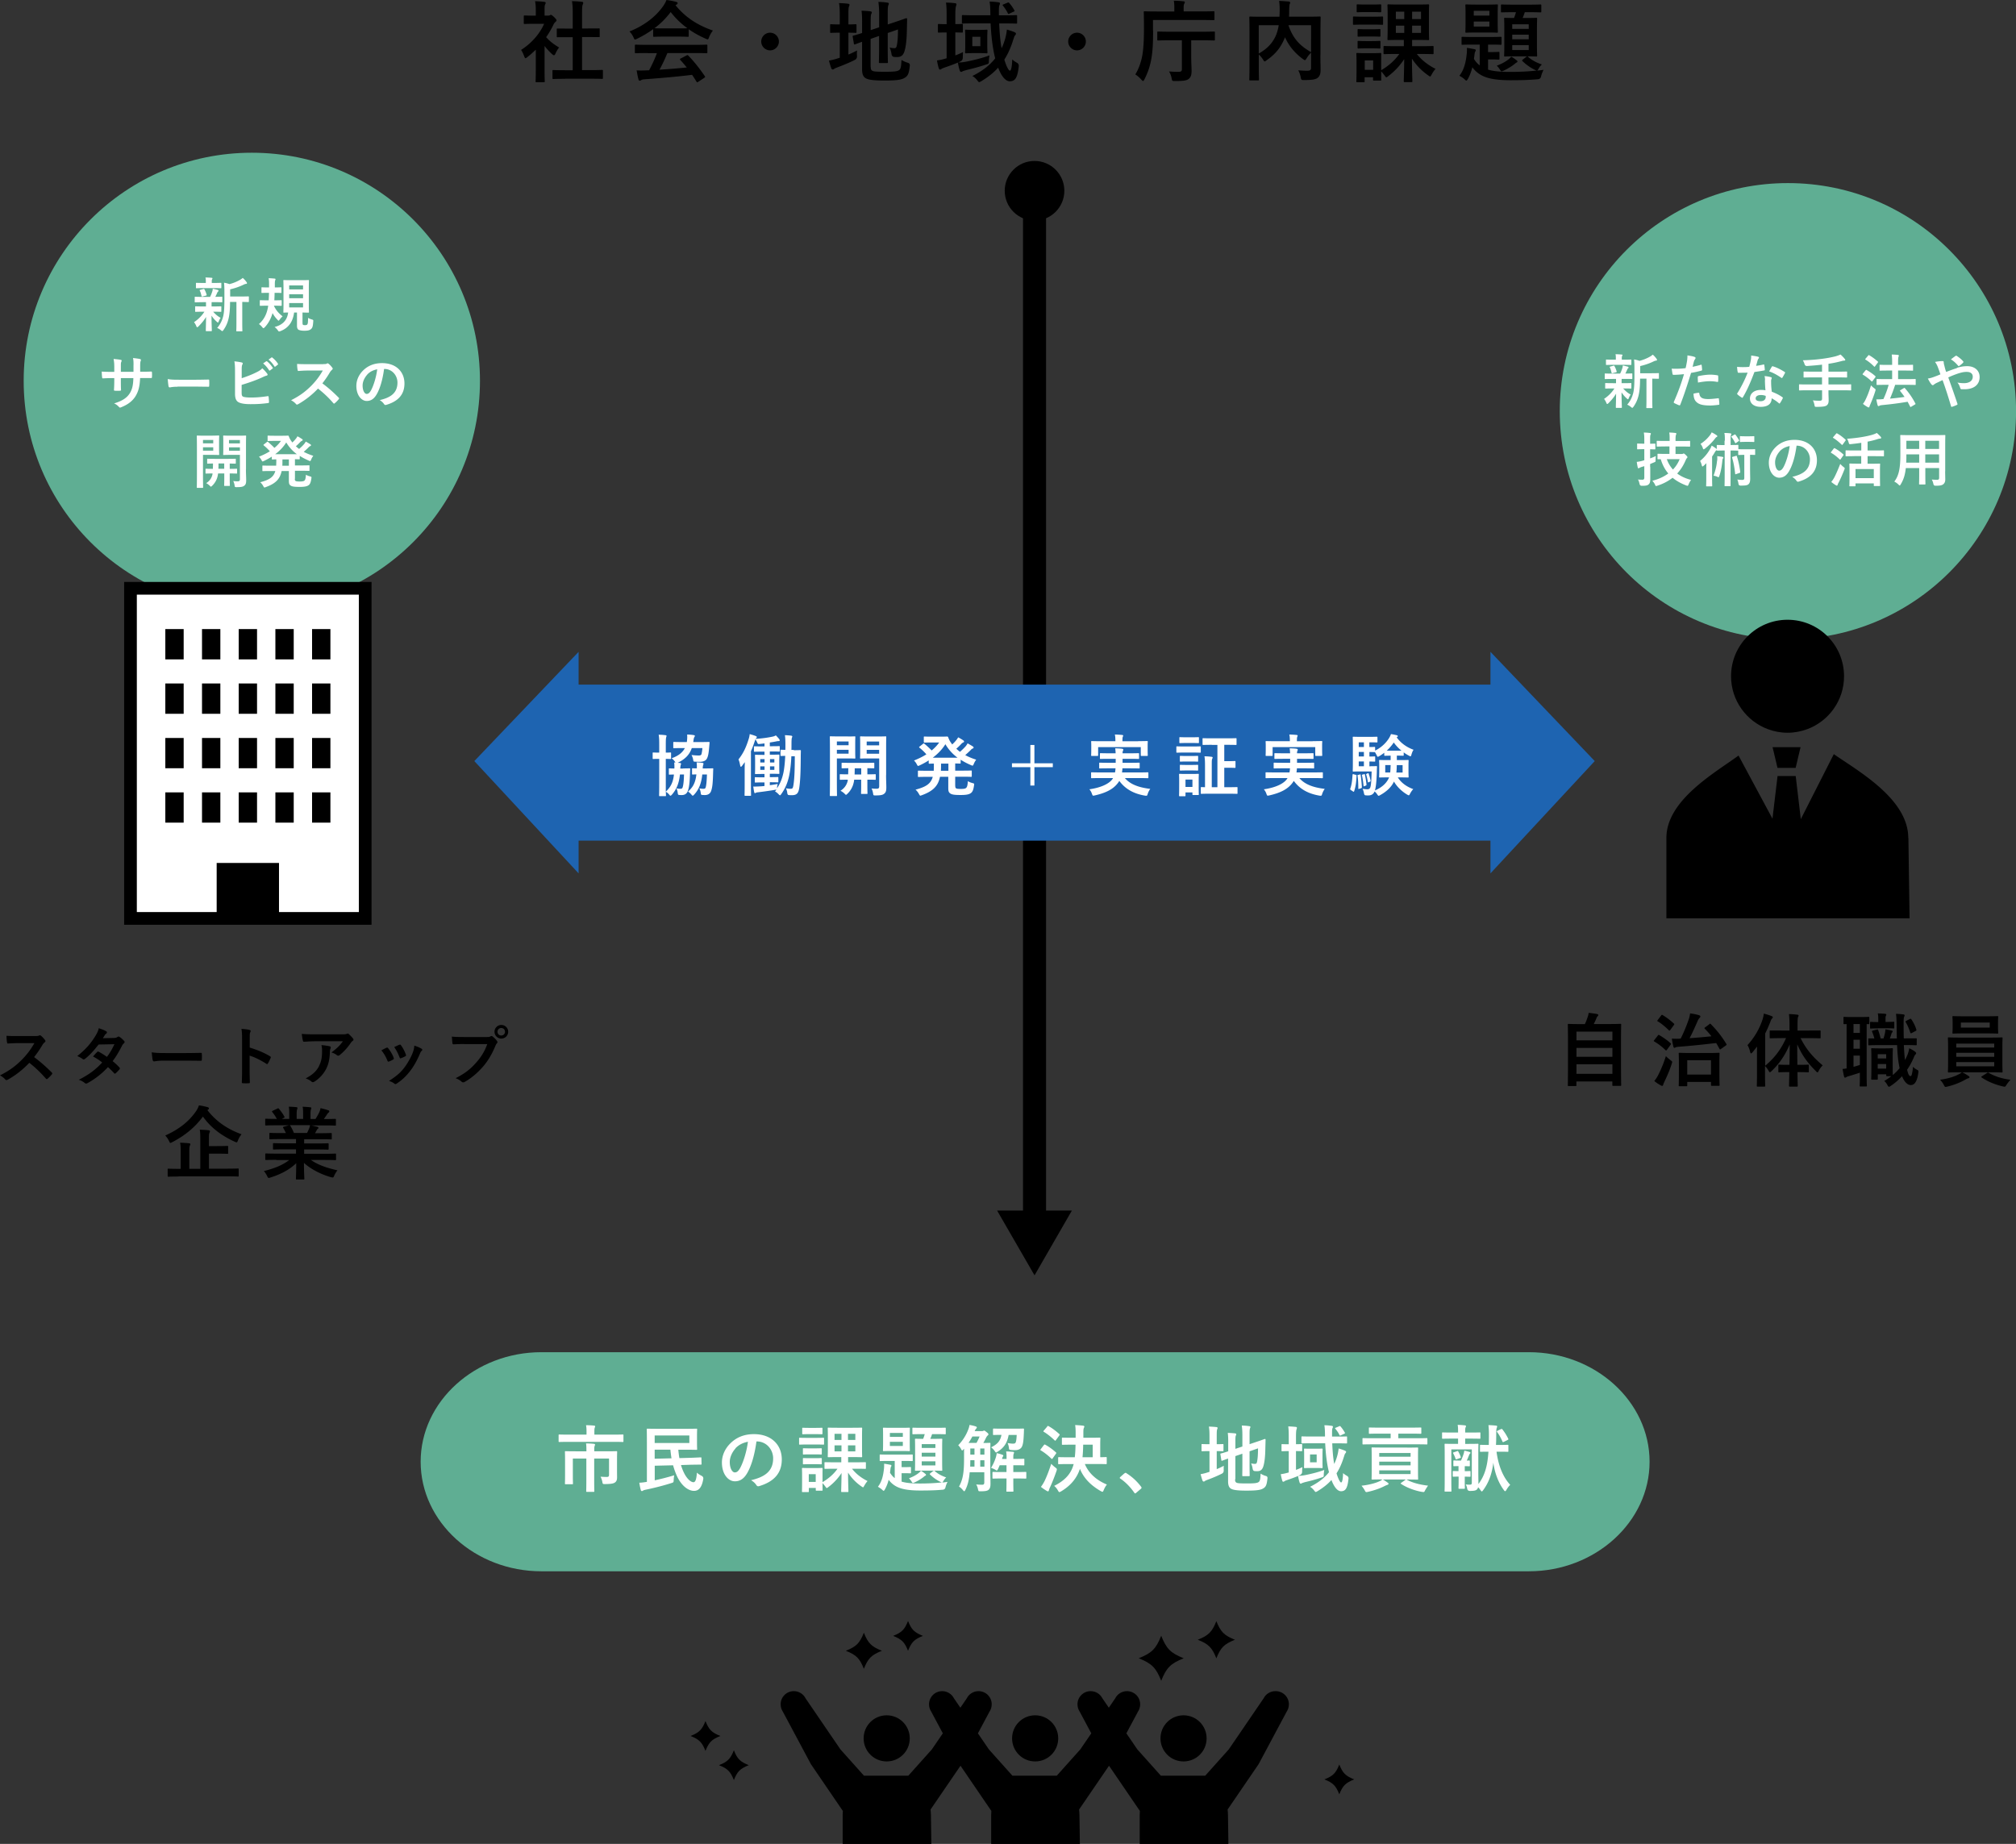 <svg id="_レイヤー_2" xmlns="http://www.w3.org/2000/svg" width="328.63" height="300.61"><rect width="100%" height="100%" fill="#333333" stroke="none"/><defs><style>.cls-1{fill:#fff}.cls-4{fill:#5fae93}</style></defs><g id="SP"><path fill="none" stroke-width="3.76" stroke="#000" stroke-miterlimit="10" d="M168.64 31.1v170.5"/><circle cx="168.64" cy="31.1" r="4.86"/><path d="M87.34 8.1c-.45.43-.89.84-1.37 1.2-.14.12-.23.19-.3.19-.09 0-.14-.12-.23-.33-.14-.4-.32-.78-.5-1.02 1.69-1.07 3.04-2.62 3.76-4.26h-1.63c-1.09 0-1.44.03-1.53.03-.14 0-.16-.01-.16-.16V2.68c0-.14.01-.16.16-.16.09 0 .43.03 1.53.03h.27v-.59c0-.76-.01-1.22-.12-1.76.55.01.98.04 1.5.1.14.01.23.09.23.14 0 .13-.04.2-.09.3-.09.17-.09.42-.09 1.15v.65h.6c.13 0 .2-.01.27-.06.06-.03.12-.06.16-.06.09 0 .23.09.53.37.27.27.39.42.39.52 0 .07-.03.14-.14.23-.13.13-.22.2-.33.42-.35.73-.76 1.44-1.22 2.1.56.65 1.24 1.17 2.12 1.69-.22.23-.42.58-.58.94-.1.22-.17.32-.27.32-.07 0-.16-.06-.29-.17-.46-.42-.88-.88-1.24-1.34v4.05c0 1.07.03 1.63.03 1.7 0 .14-.01.16-.17.16h-1.15c-.16 0-.17-.01-.17-.16 0-.09.03-.63.03-1.7V8.11zm4.81 4.75c-1.37 0-1.84.03-1.93.03-.14 0-.16-.01-.16-.16v-1.14c0-.14.01-.16.16-.16.09 0 .56.03 1.93.03h1.21V6.06h-.65c-1.28 0-1.73.01-1.81.01-.13 0-.14 0-.14-.14V4.79c0-.14.01-.14.14-.14.09 0 .53.01 1.81.01h.65V2.37c0-1.02-.01-1.51-.12-2.18.55.01 1.09.04 1.6.1.13.01.23.07.23.14 0 .12-.01.19-.07.3-.09.17-.12.53-.12 1.58v2.33h.91c1.28 0 1.73-.01 1.81-.01.14 0 .16 0 .16.14v1.14c0 .14-.01.14-.16.14-.09 0-.53-.01-1.81-.01h-.91v5.39h1.31c1.37 0 1.83-.03 1.92-.03.16 0 .17.01.17.16v1.14c0 .14-.01.16-.17.16-.09 0-.55-.03-1.92-.03h-4.05zm14.33-8.1c-.81.59-1.69 1.11-2.61 1.56-.17.09-.27.13-.35.13-.1 0-.14-.1-.26-.36-.17-.36-.37-.68-.65-.95 2.51-.99 4.38-2.52 5.53-4.19.24-.36.37-.6.5-.94.56.07 1.09.17 1.56.3.17.04.26.1.26.2 0 .09-.03.17-.14.23-.09.04-.14.09-.2.13 1.63 1.99 3.57 3.24 6.09 4.12-.27.35-.46.69-.62 1.08-.1.26-.14.36-.24.36-.07 0-.17-.04-.33-.12-.98-.43-1.92-.94-2.75-1.53v1.07c0 .14-.01.16-.16.16-.09 0-.48-.03-1.63-.03h-2.22c-1.15 0-1.54.03-1.63.03-.14 0-.16-.01-.16-.16V4.75zm-.92 3.9c-1.35 0-1.81.03-1.9.03-.16 0-.17-.01-.17-.16V7.44c0-.14.01-.16.17-.16.09 0 .55.03 1.9.03h7.68c1.35 0 1.81-.03 1.9-.03.16 0 .17.01.17.16v1.08c0 .14-.01.16-.17.16-.09 0-.55-.03-1.9-.03h-4.45c-.36.89-.79 1.8-1.28 2.71 1.5-.09 3.07-.22 4.44-.36-.33-.4-.66-.81-1.05-1.22-.1-.12-.09-.17.09-.26l.92-.48c.16-.09.2-.07.3.03.98 1.02 1.8 2.06 2.68 3.34.07.12.07.17-.07.27l-.99.65c-.09.06-.13.09-.17.09s-.07-.03-.12-.1c-.24-.4-.49-.78-.72-1.12-2.39.3-5.33.55-7.78.73-.23.01-.42.07-.52.13-.07.06-.14.09-.24.09s-.17-.07-.2-.2c-.13-.48-.22-.98-.3-1.48.53.04 1.01.03 1.57 0 .14 0 .3-.01.46-.01.52-.98.94-1.9 1.27-2.79h-1.5zm4.93-4.02c.97 0 1.4-.01 1.56-.03-1.04-.75-1.94-1.63-2.72-2.64-.76 1.01-1.64 1.89-2.64 2.64.13.01.53.03 1.58.03h2.22zm16.48 2.14c0 .79-.65 1.44-1.44 1.44s-1.44-.65-1.44-1.44.65-1.44 1.44-1.44 1.44.65 1.44 1.44zm11.34 2.12c.46-.19.91-.4 1.4-.66-.03.26-.03.59-.01.89q.03.46-.37.66c-.89.45-1.92.86-2.87 1.22-.24.1-.42.17-.48.23s-.16.1-.24.1-.16-.04-.22-.17c-.14-.37-.26-.79-.39-1.28.46-.09.91-.19 1.43-.36l.33-.1V5.33h-.12c-.94 0-1.22.03-1.31.03-.14 0-.14-.01-.14-.16V4.11c0-.14 0-.16.14-.16.09 0 .37.03 1.31.03h.12V2.63c0-.95-.01-1.54-.12-2.12.56.01 1.01.04 1.48.1.14.01.23.09.23.17 0 .1-.04.17-.09.29-.07.17-.09.53-.09 1.37v1.54c.82 0 1.09-.03 1.18-.03.13 0 .14.01.14.16V5.2c0 .14-.01.16-.14.16-.09 0-.36-.03-1.18-.03v3.56zm3.63 2c0 .37.07.55.27.65.2.12.65.16 2.07.16 1.56 0 2.03-.07 2.32-.3.23-.2.3-.49.35-1.63.29.17.62.35 1.04.46q.36.1.32.48c-.13 1.25-.3 1.64-.78 1.94-.49.33-1.18.48-3.41.48-1.96 0-2.68-.17-3.04-.4-.35-.22-.55-.65-.55-1.43V6.81c-.73.26-1.04.39-1.15.42-.14.04-.16.03-.19-.12L139 5.99c-.03-.14-.01-.14.12-.19.12-.03.49-.12 1.41-.42V3.8c.01-.79-.01-1.47-.09-2.05.49.01.95.04 1.38.09.2.03.29.09.29.16 0 .12-.03.17-.09.3-.07.14-.09.46-.09 1.37v1.24l1.38-.46V2.36c0-.86-.03-1.31-.12-2.05.55.01.99.04 1.47.12.14.01.23.07.23.16 0 .1-.04.17-.09.29-.07.17-.09.53-.09 1.3v1.81l1.11-.37c1.35-.45 1.79-.63 1.89-.65s.16.03.16.14l-.04 1.84c-.03 1.45-.14 2.52-.35 3.26-.22.84-.62 1.09-1.24 1.09-.17 0-.35 0-.53-.03q-.32-.03-.39-.48c-.04-.33-.16-.75-.3-1.04.3.07.56.1.76.1.24 0 .35-.07.43-.53.1-.55.16-1.11.17-2.52l-1.67.58v2.51c0 1.44.03 2.15.03 2.23 0 .14-.01.16-.16.16h-1.15c-.14 0-.16-.01-.16-.16 0-.1.03-.79.03-2.23V5.86l-1.38.48v4.57zm13.8-1.86c.42-.16.84-.33 1.25-.55-.03.26-.04.56-.04.89q0 .48-.42.66c-.12.06-.23.12-.35.16.58-.01.98-.07 1.48-.17 1.05-.22 2.32-.5 3.64-.99-.04.29-.09.58-.1.86 0 .48 0 .49-.43.62-1.02.36-2.19.66-3.28.92-.26.09-.43.13-.52.17-.12.06-.2.12-.3.12-.09 0-.16-.06-.22-.22-.12-.37-.22-.79-.3-1.3-.71.3-1.5.58-2.25.84-.24.09-.36.14-.43.2s-.16.1-.24.1c-.07 0-.14-.04-.19-.19-.12-.37-.22-.81-.3-1.3.46-.06.81-.13 1.25-.26l.32-.09V5.29h-.03c-.89 0-1.17.03-1.25.03-.13 0-.14-.01-.14-.16V4.08c0-.16.01-.17.14-.17.1 0 .37.03 1.28.03V2.61c0-1.02-.01-1.47-.1-2.19.53.01.98.04 1.48.1.13.01.22.09.22.16 0 .12-.03.19-.06.3-.07.17-.12.53-.12 1.6v1.35c.73 0 .98-.03 1.07-.03.14 0 .16.01.16.17v1.08c0 .14-.01.16-.16.16-.09 0-.33-.01-1.07-.03V9zm7.14-5.23c.06 1.56.19 2.94.39 4.06.24-.49.43-1.01.59-1.57.12-.42.24-1.02.27-1.47.43.12.88.27 1.24.42.17.09.24.13.24.26 0 .1-.06.17-.14.27-.12.12-.16.3-.32.78-.39 1.24-.85 2.26-1.43 3.17.4 1.33.76 1.8.89 1.8.23 0 .35-.62.4-1.84.2.22.5.4.73.53q.37.19.33.59c-.2 1.93-.62 2.45-1.47 2.45-.59 0-1.28-.62-1.89-2.22-.73.82-1.63 1.53-2.72 2.19-.19.1-.29.17-.37.17s-.16-.09-.3-.27c-.24-.32-.53-.58-.82-.73 1.61-.79 2.84-1.74 3.73-2.88-.4-1.53-.65-3.59-.75-5.7h-2.56c-1.4 0-1.87.03-1.96.03-.14 0-.16-.01-.16-.17V2.62c0-.14.01-.16.16-.16.09 0 .56.03 1.96.03h2.52v-.17c-.01-.97-.03-1.37-.12-2.06.5.01.94.04 1.45.12.16.01.23.09.23.16 0 .1-.03.19-.07.29-.07.14-.1.3-.1.99v.68h.82c1.41 0 1.9-.03 1.99-.03.14 0 .16.01.16.16v1.05c0 .16-.01.17-.16.17-.09 0-.58-.03-1.99-.03h-.79zm-3.17 1.07c.78 0 1.01-.03 1.09-.03.16 0 .17.01.17.16 0 .09-.03.37-.03 1.11v1.3c0 .75.03 1.04.03 1.12 0 .14-.01.16-.17.16-.09 0-.32-.03-1.09-.03h-1.12c-.78 0-1.01.03-1.11.03-.14 0-.16-.01-.16-.16 0-.1.03-.37.03-1.12v-1.3c0-.73-.03-1.02-.03-1.11 0-.14.01-.16.16-.16.1 0 .33.03 1.11.03h1.12zm.1 1.12h-1.31v1.54h1.31V5.99zm4.45-5.56c.17-.06.17-.04.27.07.32.36.62.81.82 1.18.07.13.04.17-.16.24l-.62.29c-.2.1-.22.09-.29-.07-.22-.43-.48-.84-.79-1.21-.1-.12-.07-.16.12-.23l.65-.27zm12.75 6.34c0 .79-.65 1.44-1.44 1.44s-1.44-.65-1.44-1.44.65-1.44 1.44-1.44 1.44.65 1.44 1.44zm10.96-1.8c0 2.07-.07 3.34-.27 4.52-.2 1.22-.58 2.35-1.14 3.44-.1.19-.16.27-.23.27s-.14-.07-.29-.23c-.3-.35-.68-.66-.97-.84.56-.89.99-2.12 1.17-3.27.14-.88.24-2.15.24-4.18 0-1.79-.03-2.59-.03-2.68 0-.14.01-.16.14-.16.09 0 .59.03 1.96.03h2.88v-.58c0-.45-.01-.81-.09-1.17.53 0 1.07.04 1.56.09.16.01.24.07.24.14 0 .1-.04.17-.1.27s-.09.3-.09.62v.62h2.95c1.38 0 1.84-.03 1.93-.03.13 0 .14.01.14.16v1.14c0 .14-.01.16-.14.16-.09 0-.55-.03-1.93-.03h-7.95v1.69zm2.84 1.6c-1.41 0-1.92.03-2 .03-.14 0-.16-.01-.16-.16V5.3c0-.14.01-.16.16-.16.09 0 .59.03 2 .03h5.1c1.4 0 1.9-.03 1.99-.03.13 0 .14.01.14.16v1.14c0 .14-.01.16-.14.16-.09 0-.59-.03-1.99-.03h-1.73v2.45c0 1.28.06 1.96.06 2.52 0 .71-.14 1.07-.49 1.34-.33.26-.92.33-2.2.33-.46 0-.48 0-.56-.45-.09-.43-.22-.79-.43-1.11.55.04 1.04.06 1.48.06.49 0 .62-.09.62-.46V6.57h-1.84zm24.43 2.4c0 1.25.04 2.02.03 2.51 0 .53-.14.95-.46 1.2s-.82.37-2.23.37c-.42 0-.46-.01-.55-.46s-.23-.84-.4-1.12c.6.04 1.24.07 1.51.06.45-.01.58-.13.58-.49V8.59c-.29.27-.53.59-.72.91-.13.2-.2.3-.29.3-.07 0-.16-.06-.32-.17-1.27-.95-2.26-2.06-2.92-3.56l-.04.12c-.6 1.41-1.34 2.51-2.95 3.63-.16.13-.24.19-.32.19-.09 0-.14-.09-.27-.29-.2-.32-.43-.6-.69-.84v2c0 1.34.03 2 .03 2.09 0 .13-.01.14-.17.14h-1.25c-.14 0-.16-.01-.16-.14 0-.1.03-.78.03-2.26V5.14c0-1.48-.03-2.18-.03-2.28 0-.14.01-.16.16-.16.1 0 .58.03 1.94.03h2.82c.01-.33.03-.68.03-1.04 0-.52-.01-1.01-.09-1.54.5.01 1.07.06 1.58.1.14.01.22.09.22.17 0 .1-.04.19-.09.3-.04.14-.06.46-.07 1.05 0 .32-.01.63-.03.95h3.07c1.35 0 1.84-.03 1.93-.03.14 0 .16.01.16.16 0 .09-.03.86-.03 2.36v3.76zm-10.05-.24c1.53-.86 2.33-1.87 2.81-2.98.2-.48.35-1.04.45-1.64h-3.26v4.62zm8.53-4.62h-3.69c.76 2.22 1.89 3.36 3.69 4.39V4.11zm10.04-1.39c1.11 0 1.45-.03 1.54-.03.14 0 .16.01.16.16v1.02c0 .16-.01.17-.16.17-.09 0-.43-.03-1.54-.03h-1.51c-1.11 0-1.45.03-1.54.03-.14 0-.16-.01-.16-.17V2.85c0-.14.01-.16.16-.16.09 0 .43.03 1.54.03h1.51zm5.23 10.67c-.14 0-.16-.01-.16-.16 0-.27.06-1.83.07-3.59a11.17 11.17 0 01-2.59 2.77c-.16.13-.24.19-.32.19-.09 0-.14-.09-.29-.3-.17-.23-.37-.48-.55-.65 0 .95.01 1.25.01 1.33 0 .14-.01.16-.14.16h-1.04c-.14 0-.16-.01-.16-.16v-.39h-1.37v.66c0 .14-.01.16-.16.16h-1.02c-.16 0-.17-.01-.17-.16 0-.1.03-.43.03-2.18v-.92c0-.91-.03-1.25-.03-1.35 0-.14.01-.16.17-.16.09 0 .39.03 1.31.03h1.11c.92 0 1.22-.03 1.33-.03.13 0 .14.01.14.16 0 .09-.01.43-.01 1.11v1.54c1.21-.72 2.22-1.6 2.95-2.65h-.48c-1.37 0-1.84.03-1.93.03-.14 0-.16-.01-.16-.16V7.66c0-.14.01-.16.16-.16.09 0 .56.03 1.93.03h1.22V6.51h-.72c-1.27 0-1.69.03-1.79.03-.14 0-.16-.01-.16-.16 0-.09.03-.49.03-1.44V2.32c0-.95-.03-1.35-.03-1.44 0-.16.01-.17.16-.17.1 0 .52.03 1.79.03H231c1.27 0 1.7-.03 1.8-.03.14 0 .16.01.16.17 0 .09-.03.49-.03 1.44v2.62c0 .95.03 1.37.03 1.44 0 .14-.01.16-.16.16-.1 0-.53-.03-1.8-.03h-.81v1.02h1.4c1.38 0 1.86-.03 1.94-.03.14 0 .16.01.16.16v1.01c0 .14-.01.16-.16.16-.09 0-.56-.03-1.94-.03h-.63c.69.89 1.69 1.74 3.05 2.43-.24.26-.46.59-.65.94-.12.22-.16.3-.24.3-.06 0-.14-.07-.32-.19a9.874 9.874 0 01-2.64-2.72c.01 1.8.07 3.39.07 3.67 0 .14-.01.16-.16.16h-1.11zM223.69.74c.92 0 1.21-.03 1.3-.03.16 0 .17.01.17.16v.97c0 .14-.01.16-.17.16-.09 0-.37-.03-1.3-.03h-1.07c-.94 0-1.22.03-1.31.03-.14 0-.16-.01-.16-.16V.87c0-.14.01-.16.16-.16.09 0 .37.03 1.31.03h1.07zm-.04 4.03c.86 0 1.12-.03 1.21-.03.16 0 .17.01.17.16v.92c0 .14-.01.16-.17.16-.09 0-.35-.03-1.21-.03h-.97c-.88 0-1.14.03-1.22.03-.14 0-.16-.01-.16-.16V4.9c0-.14.01-.16.16-.16.09 0 .35.03 1.22.03h.97zm0 1.93c.86 0 1.12-.03 1.21-.03.16 0 .17.01.17.16v.92c0 .14-.01.16-.17.16-.09 0-.35-.03-1.21-.03h-.97c-.88 0-1.14.03-1.22.03-.14 0-.16-.01-.16-.16v-.92c0-.14.01-.16.16-.16.09 0 .35.03 1.22.03h.97zm-1.18 3.15v1.53h1.37V9.85h-1.37zm6.44-6.74V1.9h-1.37v1.21h1.37zm0 2.25V4.18h-1.37v1.18h1.37zm1.28-3.46v1.21h1.45V1.9h-1.45zm1.45 2.28h-1.45v1.18h1.45V4.18zm17.13 5.11c.09-.07.13-.1.19-.1.04 0 .07.03.13.07.66.6 1.47.99 2.25 1.25-.17.16-.35.37-.5.63-.17.3-.2.33-.29.37.33-.03.71-.07 1.07-.13-.17.33-.3.65-.4 1.04q-.09.48-.55.5c-1.47.13-2.87.16-4.47.16-2.23 0-3.79-.26-4.85-.89-.63-.39-.99-.75-1.34-1.22-.17.66-.4 1.31-.73 1.9-.12.19-.17.27-.24.27s-.14-.06-.29-.2c-.27-.26-.62-.46-.85-.59.73-.95 1.05-2.09 1.21-3.73.01-.23.03-.5.01-.81.39.04.81.13 1.2.2.17.03.24.09.24.16 0 .1-.03.16-.09.26-.04.09-.07.17-.1.4l-.1.78c.27.42.55.76.94 1.05V7.27h-1.08c-1.24 0-1.66.03-1.74.03-.13 0-.14-.01-.14-.16v-.98c0-.14.01-.16.14-.16.09 0 .5.03 1.74.03h2.74c1.24 0 1.66-.03 1.74-.03.14 0 .16.01.16.16v.98c0 .14-.01.16-.16.16-.09 0-.5-.03-1.74-.03h-.3v1.22h.63c.78 0 .98-.03 1.07-.03.14 0 .16.01.16.16v.94c0 .14-.01.16-.16.16-.09 0-.29-.03-1.07-.03h-.63v1.66c.85.26 1.97.37 3.6.37 1.48 0 2.9-.06 4.35-.22-.1-.01-.17-.04-.33-.12-.79-.39-1.43-.86-2-1.41-.12-.12-.09-.16.06-.27l.55-.43zM242.49.75c1.08 0 1.45-.03 1.54-.03.13 0 .14.01.14.16 0 .09-.03.43-.03 1.25V3.9c0 .84.03 1.18.03 1.27 0 .14-.01.16-.14.16-.09 0-.46-.03-1.54-.03h-1.9c-1.08 0-1.45.03-1.56.03-.14 0-.16-.01-.16-.16 0-.1.03-.43.03-1.27V2.13c0-.82-.03-1.17-.03-1.25 0-.14.01-.16.16-.16.1 0 .48.03 1.56.03h1.9zm.3 1.79v-.78h-2.55v.78h2.55zm0 .97h-2.55v.82h2.55v-.82zm4.41 6.29c.1.09.16.13.16.22 0 .1-.07.14-.17.19s-.17.12-.3.23c-.48.37-1.05.73-1.76 1.07-.17.07-.26.12-.35.12-.1 0-.14-.09-.26-.26-.2-.32-.33-.46-.53-.66.91-.35 1.41-.65 1.9-1.02.16-.13.3-.26.46-.46.32.19.58.37.85.59zm-.62-7.81c-1.24 0-1.66.03-1.74.03-.16 0-.17-.01-.17-.14V.89c0-.14.01-.16.17-.16.09 0 .5.03 1.74.03h2.77c1.24 0 1.66-.03 1.74-.03.14 0 .16.01.16.16v.99c0 .13-.01.14-.16.14-.09 0-.5-.03-1.74-.03h-.79c-.12.36-.23.66-.36.94h.65c1.09 0 1.45-.03 1.56-.03.14 0 .16.01.16.16 0 .09-.03.5-.03 1.51v2.97c0 .99.03 1.43.03 1.51 0 .14-.01.16-.16.16-.1 0-.46-.03-1.56-.03h-1.96c-1.09 0-1.45.03-1.54.03-.14 0-.16-.01-.16-.16 0-.09.03-.52.03-1.51V4.57c0-1.01-.03-1.43-.03-1.51 0-.14.01-.16.16-.16.09 0 .43.03 1.45.03.13-.3.22-.59.32-.94h-.53zm-.07 2.72h2.69v-.75h-2.69v.75zm2.69 1.7v-.76h-2.69v.76h2.69zm0 .94h-2.69v.81h2.69v-.81z"/><path fill="#1e64b1" d="M259.96 124.08l-17-17.81v5.34H94.32v-5.34l-17 17.81 17 18.31v-5.34h148.64v5.34l17-18.31z"/><path class="cls-1" d="M111.34 125.28c.73 0 .96-.02 1.03-.02.12 0 .15.02.14.12-.02.23-.02.48-.03.71-.05 1.54-.15 2.28-.33 2.79-.16.5-.5.74-1.02.74-.15 0-.27 0-.43-.02-.16-.02-.19-.04-.23-.38-.03-.25-.1-.49-.21-.69.28.04.43.07.65.07.2 0 .31-.05.37-.25.11-.34.19-.94.22-2.09h-.66c-.15 1.47-.58 2.45-1.3 3.28-.11.12-.19.19-.24.19s-.11-.05-.19-.15c-.16-.21-.36-.37-.57-.5.01.37.02.58.02.6 0 .11-.01.12-.12.12h-.89c-.1 0-.11-.01-.11-.12 0-.07.02-.68.02-1.91v-4.05h-.02c-.68 0-.88.02-.94.02-.1 0-.11-.01-.11-.13v-.81c0-.11.01-.12.11-.12.07 0 .26.02.94.02h.02v-1.27c0-.78-.01-1.12-.09-1.65.42.01.74.03 1.12.08.11.01.16.05.16.11 0 .08-.03.14-.05.22-.05.14-.07.42-.07 1.21v1.3c.5 0 .68-.02.74-.02.11 0 .12.01.12.12v.81c0 .12-.01.13-.12.13-.07 0-.24-.01-.74-.02v5.35c.78-.75 1.18-1.46 1.33-2.8-.48.01-.66.02-.71.02-.11 0-.12-.01-.12-.12v-.79c0-.1.01-.11.12-.11.05 0 .25.02.78.02a6.1 6.1 0 00-.03-.98c.08 0 .14 0 .22.01a.847.847 0 01-.1-.14c-.16-.24-.34-.42-.54-.56 1.07-.37 1.77-.91 2.16-1.66h-.33c-1.02 0-1.37.02-1.43.02-.12 0-.13-.01-.13-.12v-.79c0-.1.01-.11.13-.11.07 0 .42.02 1.43.02h.65l.03-.23c.04-.37.05-.68.02-1 .35.01.75.04 1.04.09.13.02.22.05.22.13 0 .07-.03.12-.08.2-.07.11-.1.23-.14.53l-.04.28h1.07c1.03 0 1.39-.02 1.46-.02.11 0 .13.02.13.12l-.07.79c-.08.96-.18 1.48-.38 1.83-.2.35-.63.5-1.13.5-.24 0-.49-.01-.71-.02-.33-.01-.34-.01-.39-.35a2.46 2.46 0 00-.27-.74c.43.05.83.08 1.16.08.3 0 .44-.05.49-.3.04-.19.1-.51.13-.91h-1.73c-.38 1.09-1.06 1.79-2.3 2.4l.37.03c.12.01.18.07.18.13 0 .05-.02.1-.05.18-.03.09-.07.3-.08.6h.44zm3.14.97c-.15 1.51-.58 2.48-1.31 3.28-.11.12-.19.19-.24.19-.07 0-.11-.05-.19-.14-.18-.22-.35-.37-.58-.53.79-.71 1.19-1.38 1.36-2.8-.4.01-.55.02-.59.02-.11 0-.12-.01-.12-.12v-.79c0-.1.01-.11.12-.11.04 0 .2.02.66.02.01-.37.01-.67-.04-.98.35.01.61.03.94.08.13.01.19.07.19.13s-.02.11-.04.18c-.04.1-.08.28-.09.6h.55c.74 0 .97-.02 1.04-.02.11 0 .14.02.13.12-.02.23-.02.48-.03.71-.04 1.62-.12 2.28-.31 2.84-.15.46-.53.69-1.03.69-.15 0-.31-.01-.44-.02-.18-.02-.19-.03-.24-.37a2.22 2.22 0 00-.21-.7c.27.04.43.07.66.07s.32-.07.37-.26c.1-.35.16-.95.2-2.08h-.74zm14.93-3.94c.72 0 .94-.02 1.01-.02.11 0 .13.02.13.13-.01.37-.02.69-.02 1.04-.01 1.86-.05 3.7-.24 4.98-.13.81-.35 1.2-1.19 1.2-.19 0-.35 0-.53-.02q-.21-.02-.24-.37c-.03-.27-.11-.5-.21-.73.3.05.55.08.74.08.36 0 .4-.12.49-.69.16-1.05.21-2.58.21-4.62H129c-.05 1.14-.16 2.19-.34 3.09-.24 1.15-.61 2.11-1.35 3.14-.08.1-.12.14-.16.14-.05 0-.11-.05-.21-.15-.23-.24-.38-.36-.6-.48l.24-.31c-.05.02-.13.03-.25.05-.69.12-1.78.28-2.71.39-.2.02-.35.05-.42.1-.03.02-.09.05-.15.05-.04 0-.09-.07-.11-.19-.05-.23-.1-.5-.15-.89.32.01.6 0 .97-.02.26-.01.56-.03.86-.07v-.58h-.34c-.8 0-1.05.02-1.12.02-.11 0-.12-.01-.12-.12v-.63c0-.11.01-.12.12-.12.07 0 .32.02 1.12.02h.34v-.55h-.26c-.82 0-1.09.02-1.16.02-.12 0-.13-.01-.13-.12 0-.08.02-.32.02-.89v-1.12c0-.59-.02-.83-.02-.91 0-.1.01-.11.13-.11.07 0 .34.02 1.16.02h.26v-.53h-.4c-.85 0-1.14.02-1.2.02-.11 0-.12-.01-.12-.12v-.65c0-.11.01-.12.12-.12.07 0 .35.02 1.2.02h.4v-.49c-.26.03-.53.07-.8.09-.28.02-.28.01-.37-.21-.1-.22-.2-.39-.31-.54-.03.07-.05.15-.1.28-.2.59-.39 1.14-.63 1.66v5.49c0 1.06.02 1.6.02 1.65 0 .11-.01.12-.12.12h-.82c-.11 0-.12-.01-.12-.12 0-.07.02-.59.02-1.65v-2.46c0-.37.01-.82.02-1.26l-.44.6c-.08.1-.14.16-.2.16-.04 0-.08-.07-.11-.2-.09-.45-.15-.71-.28-1 .86-1.09 1.29-2.12 1.67-3.35.08-.25.13-.49.16-.78.34.1.68.19.98.32.11.04.18.09.18.16s-.04.13-.13.21c-.02.02-.05.04-.08.09 1.1-.07 2.02-.2 2.84-.38.18-.04.32-.1.47-.19.23.23.4.42.56.62.04.07.07.12.07.19 0 .09-.05.12-.14.12-.1 0-.21.01-.33.03-.37.08-.74.14-1.14.2v.61h.31c.85 0 1.14-.02 1.2-.02.1 0 .11.01.11.12v.65c0 .11-.01.12-.11.12-.07 0-.35-.02-1.2-.02h-.31v.53h.27c.82 0 1.09-.02 1.16-.02.12 0 .13.01.13.11 0 .07-.02.32-.02.91v1.12c0 .57.02.82.02.89 0 .11-.01.12-.13.12-.07 0-.34-.02-1.16-.02h-.27v.55h.14c.8 0 1.05-.02 1.12-.02.12 0 .13.01.13.12v.63c0 .11-.01.12-.13.12-.07 0-.32-.02-1.12-.02h-.14v.48c.39-.05.83-.12 1.28-.2-.03.14-.07.31-.09.49l-.03.22c.53-.75.85-1.59 1.05-2.51.15-.71.25-1.68.3-2.78-.44.01-.59.02-.65.02-.11 0-.12-.01-.12-.12v-.78c0-.11.01-.12.12-.12.05 0 .22.02.67.02.01-.27.01-.56.01-.84 0-.68-.02-1.13-.08-1.55.33.01.75.04 1.02.08.11.02.18.07.18.12 0 .09-.05.18-.08.28-.03.12-.05.44-.05 1.12 0 .27 0 .54-.01.8h.38zm-4.78 2v-.55h-.7v.55h.7zm0 1.2v-.57h-.7v.57h.7zm.89-1.75v.55h.71v-.55h-.71zm.71 1.18h-.71v.57h.71v-.57zm11.98-4.87c.72 0 1.04-.02 1.11-.02.1 0 .11.01.11.12 0 .08-.02.38-.02 1.05v1.29c0 .67.02.97.02 1.04 0 .11-.01.12-.11.12-.07 0-.38-.02-1.11-.02h-1.79v3.65c0 1.53.02 2.29.02 2.36 0 .11-.01.12-.12.12h-.93c-.11 0-.12-.01-.12-.12 0-.08.02-.83.02-2.36v-4.75c0-1.53-.02-2.31-.02-2.39 0-.11.01-.12.12-.12.08 0 .49.02 1.3.02h1.52zm-1.79.81v.62h1.91v-.62h-1.91zm1.91 1.36h-1.91v.63h1.91v-.63zm.91 4.88c-.02.18-.04.33-.08.47a3.55 3.55 0 01-1.04 1.84c-.11.1-.16.15-.21.15-.07 0-.12-.07-.25-.2-.18-.18-.44-.35-.65-.46.6-.38 1-.9 1.17-1.61l.02-.2c-.83.01-1.14.02-1.19.02-.11 0-.12-.01-.12-.13v-.66c0-.11.01-.12.12-.12.05 0 .37.02 1.25.02.01-.27.02-.61.02-1-.66.01-.91.02-.96.02-.12 0-.13-.01-.13-.12v-.67c0-.11.01-.12.13-.12.07 0 .39.02 1.37.02h2.34c.97 0 1.3-.02 1.37-.02.11 0 .12.01.12.12v.67c0 .11-.01.12-.12.12-.05 0-.33-.01-1.01-.02v1c.86 0 1.19-.02 1.25-.02.11 0 .12.01.12.12v.66c0 .12-.01.13-.12.13-.05 0-.38-.02-1.25-.02v1.02c0 .75.02 1.12.02 1.18 0 .12-.01.13-.12.13h-.81c-.11 0-.12-.01-.12-.13 0-.07.02-.43.02-1.18v-1.02h-1.15zm1.15-.86v-1h-1.06c0 .37-.01.71-.02 1h1.08zm4.05.11c0 .77.04 1.47.04 2s-.07.79-.32 1.01c-.25.22-.57.3-1.44.3-.34 0-.35 0-.4-.34a2.6 2.6 0 00-.25-.8c.31.04.56.05.8.05.36 0 .45-.1.45-.43v-4.51h-1.79c-.85 0-1.14.02-1.2.02-.12 0-.13-.01-.13-.12 0-.07.02-.31.02-.95v-1.47c0-.63-.02-.89-.02-.96 0-.11.01-.12.13-.12.07 0 .35.02 1.2.02h1.61c.85 0 1.15-.02 1.21-.02.11 0 .12.01.12.12 0 .08-.02.54-.02 1.5v4.69zm-3.16-5.48v.62h2.03v-.62h-2.03zm2.03 1.36h-2.03v.63h2.03v-.63zm12.41 5.88c0 .21.03.32.12.38.1.08.31.11.8.11s.73-.05.86-.18c.14-.13.23-.38.27-1.09.22.14.47.24.74.31.3.08.32.09.27.37-.11.78-.25 1.1-.58 1.31-.31.2-.79.27-1.58.27-.9 0-1.41-.04-1.7-.24-.27-.19-.34-.37-.34-.92v-1.81h-1.35c-.31 1.52-1.15 2.34-2.95 3-.12.04-.19.08-.24.08-.09 0-.13-.08-.24-.27-.15-.28-.36-.55-.56-.71 1.71-.45 2.49-.96 2.81-2.09h-.82c-1.04 0-1.4.02-1.47.02-.12 0-.13-.01-.13-.12v-.79c0-.11.01-.12.13-.12.07 0 .43.02 1.47.02h.98c.01-.24.02-.5.02-.8v-.37c-.47.01-.67.02-.71.02-.12 0-.13-.01-.13-.12v-.42c-.46.3-.95.56-1.47.81-.12.05-.2.09-.25.09-.09 0-.13-.09-.23-.28-.12-.23-.26-.42-.45-.6.75-.3 1.43-.63 2.02-1.01-.37-.42-.71-.74-1.1-1.06-.05-.04-.09-.08-.09-.11 0-.02.03-.05.09-.1l.55-.44c.1-.08.12-.1.22-.02.44.36.81.71 1.19 1.1.48-.39.89-.82 1.23-1.3h-1.23c-.82 0-1.08.02-1.15.02-.12 0-.13-.01-.13-.12v-.75c0-.11.01-.12.13-.12.07 0 .33.02 1.15.02h1.51c.61 0 .92-.02 1-.02.1 0 .13.01.19.13.12.34.28.66.5.94.04.08.1.14.15.22.26-.24.48-.47.66-.7.11-.13.2-.26.31-.46.33.16.65.37.84.5.1.07.12.12.12.18 0 .07-.04.12-.14.16-.09.04-.2.1-.37.3-.23.24-.46.47-.75.72.2.18.39.35.6.5.37-.32.7-.65.93-.91.11-.14.21-.27.31-.47.32.18.6.34.85.5.1.07.13.12.13.19s-.05.12-.14.15c-.11.04-.2.1-.38.3-.24.24-.53.5-.84.78.55.3 1.14.54 1.78.74-.16.22-.28.43-.39.69-.09.21-.12.28-.21.28-.05 0-.13-.02-.25-.08-.63-.27-1.19-.56-1.68-.88v.51c0 .11-.01.12-.12.12-.05 0-.26-.01-.77-.02v1.17h1.1c1.05 0 1.4-.02 1.48-.02.11 0 .12.01.12.12v.79c0 .11-.01.12-.12.12-.08 0-.43-.02-1.48-.02h-1.1v1.48zm.37-4.6a7.31 7.31 0 01-1.98-2.2c-.53.84-1.21 1.56-2.06 2.2h4.04zm-1.49 2.13v-1.17h-1.2v.37c0 .28-.01.55-.02.8h1.23zm13.36-1.22v-2.99h.66v2.99h3v.63h-3v3h-.66v-3h-3v-.63h3zm11.43 2.41c-1.01 0-1.35.02-1.41.02-.11 0-.12-.01-.12-.12v-.71c0-.12.01-.13.12-.13.07 0 .4.02 1.41.02h2.37c.04-.21.07-.43.08-.67h-1.05c-1.05 0-1.42.02-1.49.02-.11 0-.12-.01-.12-.12v-.69c0-.12.01-.13.12-.13.07 0 .44.02 1.49.02h1.08v-.65h-1.01c-1.02 0-1.38.02-1.44.02-.11 0-.12-.01-.12-.13v-.68c0-.12.01-.13.12-.13.07 0 .43.02 1.44.02h1c-.01-.34-.04-.6-.07-.81.36.01.79.02 1.12.07.13.02.2.07.2.14s-.03.15-.07.23c-.03.08-.05.16-.05.37h1.13c1.01 0 1.37-.02 1.43-.02.12 0 .13.01.13.13v.68c0 .12-.01.13-.13.13-.07 0-.43-.02-1.43-.02h-1.13v.65h1.18c1.06 0 1.41-.02 1.48-.02.12 0 .13.01.13.13v.69c0 .11-.01.12-.13.12-.07 0-.42-.02-1.48-.02h-1.2c-.01.24-.04.46-.07.67h2.76c1.01 0 1.35-.02 1.41-.02.12 0 .13.01.13.13v.71c0 .11-.01.12-.13.12-.07 0-.4-.02-1.41-.02h-2.29c.88 1.05 2.33 1.55 4.14 1.76-.16.21-.33.53-.42.82-.07.23-.1.3-.22.3-.05 0-.13 0-.24-.02-1.76-.3-3.16-1.02-4.17-2.4-.08.13-.16.26-.26.38-.78 1.01-1.98 1.59-3.74 1.99-.11.02-.21.04-.25.04-.09 0-.13-.08-.21-.3-.1-.31-.27-.57-.42-.74 1.84-.26 3.22-.89 3.76-1.67l.1-.16h-2.06zm6.15-6.02c1.02 0 1.38-.02 1.44-.02.11 0 .12.01.12.12 0 .05-.02.25-.02.55v.46c0 .95.02 1.13.02 1.18 0 .11-.01.12-.12.12h-.9c-.11 0-.12-.01-.12-.12v-1.32h-6.95v1.32c0 .11-.01.12-.13.12h-.89c-.11 0-.12-.01-.12-.12 0-.05.02-.23.02-1.18v-.37c0-.38-.02-.58-.02-.63 0-.11.01-.12.12-.12.08 0 .44.02 1.44.02h2.39v-.05c0-.47-.02-.77-.09-1.04.4.01.81.03 1.18.07.12.01.18.05.18.1 0 .08-.03.13-.07.22-.03.09-.05.23-.05.66v.05h2.56zm8.91.87c.83 0 1.1-.02 1.17-.02.11 0 .12.01.12.12v.78c0 .12-.01.13-.12.13-.07 0-.34-.02-1.17-.02h-1.41c-.83 0-1.1.02-1.17.02-.1 0-.11-.01-.11-.13v-.78c0-.11.01-.12.11-.12.07 0 .34.02 1.17.02h1.41zm.95 6.21c0 1.27.02 1.51.02 1.58 0 .11-.01.12-.12.12h-.8c-.11 0-.12-.01-.12-.12v-.3h-1.13v.5c0 .11-.01.12-.12.12h-.8c-.12 0-.13-.01-.13-.12 0-.08.02-.33.02-1.65v-.73c0-.69-.02-.95-.02-1.03 0-.11.01-.12.13-.12.07 0 .3.02 1 .02h.96c.71 0 .93-.02 1.01-.02.11 0 .12.01.12.12 0 .07-.02.34-.02.84v.79zm-1.07-7.71c.71 0 .92-.02.98-.02.12 0 .13.01.13.12v.73c0 .11-.01.12-.13.12-.07 0-.27-.02-.98-.02h-.96c-.71 0-.93.02-1 .02-.11 0-.12-.01-.12-.12v-.73c0-.11.01-.12.12-.12.07 0 .28.02 1 .02h.96zm-.07 3.05c.67 0 .85-.02.92-.02.12 0 .13.01.13.12v.7c0 .11-.01.12-.13.12-.07 0-.25-.02-.92-.02h-.88c-.67 0-.86.02-.93.02-.11 0-.12-.01-.12-.12v-.7c0-.11.01-.12.12-.12.07 0 .26.02.93.02h.88zm0 1.46c.67 0 .85-.02.92-.02.12 0 .13.01.13.12v.71c0 .1-.01.11-.13.11-.07 0-.25-.02-.92-.02h-.88c-.67 0-.86.02-.93.02-.11 0-.12-.01-.12-.11v-.71c0-.11.01-.12.12-.12.07 0 .26.02.93.02h.88zm-1.01 2.39v1.2h1.13v-1.2h-1.13zm4.29-5.67c-.98 0-1.33.02-1.39.02-.11 0-.12-.01-.12-.12v-.86c0-.11.01-.12.12-.12.05 0 .4.02 1.39.02h2.51c.98 0 1.33-.02 1.4-.02.11 0 .12.01.12.12v.86c0 .11-.01.12-.12.12-.07 0-.42-.02-1.4-.02h-.48v2.66h.86c.61 0 .79-.02.85-.02.11 0 .12.01.12.12v.88c0 .11-.01.12-.12.12-.07 0-.24-.02-.85-.02h-.86v3.17h.59c1.03 0 1.39-.02 1.46-.02.1 0 .11.01.11.12v.86c0 .11-.01.12-.11.12-.07 0-.43-.02-1.46-.02h-2.86c-1.04 0-1.38.02-1.44.02-.11 0-.12-.01-.12-.12v-.86c0-.11.01-.12.12-.12.04 0 .2.01.57.02v-3.39c0-.75-.01-1.16-.09-1.65.42.01.75.03 1.15.08.11.01.18.05.18.11 0 .1-.03.15-.07.23-.07.13-.07.42-.07 1.21v3.41h.92v-6.9h-.91zm10.29 5.42c-1.01 0-1.35.02-1.41.02-.11 0-.12-.01-.12-.12v-.71c0-.12.01-.13.12-.13.07 0 .4.02 1.41.02h2.37c.04-.21.07-.43.08-.67h-1.05c-1.05 0-1.42.02-1.49.02-.11 0-.12-.01-.12-.12v-.69c0-.12.01-.13.12-.13.07 0 .44.02 1.49.02h1.08v-.65h-1.01c-1.02 0-1.38.02-1.44.02-.11 0-.12-.01-.12-.13v-.68c0-.12.01-.13.12-.13.07 0 .43.02 1.44.02h1c-.01-.34-.04-.6-.07-.81.36.01.79.02 1.12.07.13.02.2.07.2.14s-.03.15-.07.23c-.03.08-.05.16-.05.37h1.13c1.01 0 1.37-.02 1.43-.02.12 0 .13.01.13.13v.68c0 .12-.01.13-.13.13-.07 0-.43-.02-1.43-.02h-1.13v.65h1.18c1.06 0 1.41-.02 1.48-.02.12 0 .13.01.13.13v.69c0 .11-.01.12-.13.12-.07 0-.42-.02-1.48-.02h-1.2c-.01.24-.04.46-.07.67h2.76c1.01 0 1.35-.02 1.41-.02.12 0 .13.01.13.13v.71c0 .11-.01.12-.13.12-.07 0-.4-.02-1.41-.02h-2.29c.88 1.05 2.33 1.55 4.14 1.76-.16.21-.33.53-.42.82-.07.23-.1.3-.22.3-.05 0-.13 0-.24-.02-1.76-.3-3.16-1.02-4.17-2.4-.08.13-.16.26-.26.38-.78 1.01-1.98 1.59-3.74 1.99-.11.02-.21.04-.25.04-.09 0-.13-.08-.21-.3-.1-.31-.27-.57-.42-.74 1.84-.26 3.22-.89 3.76-1.67l.1-.16h-2.06zm6.15-6.02c1.02 0 1.38-.02 1.44-.02.11 0 .12.01.12.12 0 .05-.02.25-.02.55v.46c0 .95.02 1.13.02 1.18 0 .11-.01.12-.12.12h-.9c-.11 0-.12-.01-.12-.12v-1.32h-6.95v1.32c0 .11-.01.12-.13.12h-.89c-.11 0-.12-.01-.12-.12 0-.05.02-.23.02-1.18v-.37c0-.38-.02-.58-.02-.63 0-.11.01-.12.12-.12.08 0 .44.02 1.44.02h2.39v-.05c0-.47-.02-.77-.09-1.04.4.01.81.03 1.18.07.12.01.18.05.18.1 0 .08-.03.13-.07.22-.03.09-.05.23-.05.66v.05h2.56zm7 5.47c.14.04.15.05.15.18-.04.95-.12 1.75-.39 2.51-.02.07-.03.09-.07.09-.02 0-.07-.01-.12-.05l-.33-.22c-.13-.09-.14-.12-.11-.24.23-.62.32-1.38.37-2.26q.01-.13.16-.09l.33.1zm6.72-3.1v.72h.49c.92 0 1.24-.02 1.31-.02.11 0 .12.01.12.12 0 .08-.02.28-.02.83v.96c0 .55.02.77.02.83 0 .11-.01.12-.12.12-.08 0-.39-.02-1.31-.02h-.33c.53.86 1.42 1.52 2.52 1.91-.18.18-.38.47-.53.76-.1.19-.13.25-.21.25-.05 0-.12-.04-.25-.11-.95-.57-1.68-1.31-2.16-2.13-.42.93-1.27 1.67-2.23 2.2-.13.08-.21.12-.26.12-.08 0-.13-.08-.24-.23-.13-.2-.28-.36-.43-.48-.18.46-.56.65-1.01.65-.15 0-.33 0-.49-.02q-.18-.02-.23-.35c-.05-.27-.13-.5-.22-.71.32.04.56.08.74.08.26 0 .39-.07.49-.26.13-.27.2-1 .24-2.65h-1.84c-.73 0-1.01.02-1.12.02s-.12-.01-.12-.12c0-.08.02-.47.02-1.35v-2.74c0-.86-.02-1.28-.02-1.35 0-.11.01-.12.12-.12s.38.02 1.12.02h1.62c.67 0 .97-.02 1.04-.02.12 0 .13.01.13.12v.7c0 .1-.01.11-.13.11-.07 0-.37-.02-1.04-.02h-.15v.77c.56 0 .77-.02.82-.02.11 0 .12.01.12.12v.48c.93-.45 1.74-1.19 2.26-2.02.14-.23.24-.42.32-.67.35.05.66.12.97.19.09.03.14.07.14.14s-.02.11-.1.15l-.08.05c.65.89 1.54 1.58 2.76 2.03-.13.15-.26.47-.35.79-.05.19-.09.27-.16.27-.05 0-.14-.04-.26-.11-.3-.15-.58-.33-.84-.53v.44c0 .1-.01.11-.12.11-.08 0-.27-.02-.97-.02h-.04zm-6.06 3.06c.14-.03.15-.02.16.08.1.66.16 1.31.2 1.98 0 .1-.01.14-.13.19l-.3.09c-.13.04-.15.05-.15-.05 0-.73-.03-1.4-.12-2.07-.02-.11-.02-.13.1-.15l.24-.05zm.69-4.47v-.77h-.84v.77h.84zm0 1.54v-.74h-.84v.74h.84zm0 1.59v-.78h-.84v.78h.84zm.01 1.29c.11-.02.13-.03.15.07.11.49.21 1.08.26 1.62.01.1 0 .13-.11.18l-.22.09c-.12.04-.14.05-.15-.07-.05-.6-.14-1.17-.25-1.68-.02-.1-.02-.11.1-.14l.22-.05zm.62-.14c.1-.04.12-.03.14.04.13.36.25.77.32 1.17.01.09 0 .11-.09.15l-.21.1c-.1.05-.13.04-.14-.04-.07-.42-.16-.85-.28-1.21q-.02-.08.07-.12l.2-.09zm.46-1.15c.66 0 .85-.02.92-.02.11 0 .13.02.13.14-.02.26-.03.55-.03.77-.05 1.6-.15 2.48-.31 3.06 1-.43 1.79-1.06 2.22-1.93l.09-.2h-.2c-.92 0-1.24.02-1.31.02-.11 0-.12-.01-.12-.12 0-.08.02-.28.02-.83v-.96c0-.55-.02-.75-.02-.83 0-.11.01-.12.12-.12.08 0 .39.02 1.31.02h.45v-.72c-.67 0-.86.02-.92.02-.11 0-.12-.01-.12-.11v-.39c-.26.21-.53.39-.8.55-.12.07-.2.11-.25.11-.07 0-.11-.08-.19-.26-.08-.16-.19-.35-.28-.5h-.08c-.05 0-.26-.01-.82-.02v.74c.56 0 .77-.02.82-.02.11 0 .12.01.12.13v.6c0 .11-.01.12-.12.12-.05 0-.26-.01-.82-.02v.78h.19zm2.39-.19v1.21h.81c.04-.33.05-.73.07-1.21h-.88zm2.64-2.35c-.49-.4-.92-.86-1.25-1.33-.32.48-.71.93-1.14 1.33h2.39zm.19 3.57v-1.21h-.95c-.01.47-.02.86-.07 1.21h1.02z"/><path d="M140.82 272.07c.68-1.71 1.23-2.26 2.94-2.94-1.71-.68-2.26-1.23-2.94-2.94-.68 1.71-1.23 2.26-2.94 2.94 1.71.68 2.26 1.23 2.94 2.94zm7.2-2.94c.56-1.41 1.02-1.87 2.43-2.43-1.41-.56-1.87-1.02-2.43-2.43-.56 1.41-1.02 1.87-2.43 2.43 1.41.56 1.87 1.02 2.43 2.43zm-28.39 16.22c-.56 1.41-1.02 1.87-2.43 2.43 1.41.56 1.87 1.02 2.43 2.43.56-1.41 1.02-1.87 2.43-2.43-1.41-.56-1.87-1.02-2.43-2.43zm-4.63-4.76c-.56 1.41-1.02 1.87-2.43 2.43 1.41.56 1.87 1.02 2.43 2.43.56-1.41 1.02-1.87 2.43-2.43-1.41-.56-1.87-1.02-2.43-2.43zm103.32 7.08c-.56 1.41-1.02 1.87-2.43 2.43 1.41.56 1.87 1.02 2.43 2.43.56-1.41 1.02-1.87 2.43-2.43-1.41-.56-1.87-1.02-2.43-2.43zm-29.03-13.65c.85-2.14 1.54-2.82 3.67-3.67-2.14-.85-2.82-1.54-3.67-3.67-.85 2.14-1.54 2.82-3.67 3.67 2.14.85 2.82 1.54 3.67 3.67zm8.99-3.66c.7-1.76 1.27-2.33 3.03-3.03-1.76-.7-2.33-1.27-3.03-3.03-.7 1.76-1.27 2.33-3.03 3.03 1.76.7 2.33 1.27 3.03 3.03zm-57.5 13.05c0 2.08 1.68 3.76 3.76 3.76s3.76-1.68 3.76-3.76-1.68-3.76-3.76-3.76-3.76 1.68-3.76 3.76zm27.96 3.76c2.08 0 3.76-1.68 3.76-3.76s-1.68-3.76-3.76-3.76-3.76 1.68-3.76 3.76 1.68 3.76 3.76 3.76zm24.19-7.52c-2.08 0-3.76 1.68-3.76 3.76s1.68 3.76 3.76 3.76 3.76-1.68 3.76-3.76-1.68-3.76-3.76-3.76z"/><path d="M207.9 275.71c-.84 0-1.57.48-1.92 1.18l-5.68 8.32-3.83 4.28h-7.24l-3.83-4.28-1.79-2.62 1.88-3.52c.23-.34.37-.76.37-1.21 0-1.19-.96-2.15-2.15-2.15-.84 0-1.57.48-1.92 1.18l-1.04 1.52-1.04-1.52c-.36-.7-1.08-1.18-1.92-1.18-1.19 0-2.15.96-2.15 2.15 0 .45.14.86.37 1.21l1.88 3.52-1.79 2.62-3.83 4.28h-7.24l-3.83-4.28-1.79-2.62 1.88-3.52c.23-.34.37-.76.37-1.21 0-1.19-.96-2.15-2.15-2.15-.84 0-1.57.48-1.92 1.18l-1.04 1.52-1.04-1.52c-.36-.7-1.08-1.18-1.92-1.18-1.19 0-2.15.96-2.15 2.15 0 .45.14.86.37 1.21l1.88 3.52-1.79 2.62-3.83 4.28h-7.24l-3.83-4.28-5.68-8.32c-.35-.7-1.08-1.18-1.92-1.18-1.19 0-2.15.96-2.15 2.15 0 .45.14.86.37 1.21l4.57 8.55 5.2 7.62c-.02.22-.03.45-.03.7v4.68h14.46l-.07-4.68c0-.33-.03-.63-.06-.93l4.88-7.14 5.03 7.37c-.02.22-.03.45-.03.7v4.68h14.46l-.07-4.68c0-.33-.03-.63-.06-.93l4.88-7.14 5.03 7.37c-.02.22-.03.45-.03.7v4.68h14.46l-.07-4.68c0-.33-.03-.63-.06-.93l5.05-7.39 4.57-8.55c.23-.34.37-.76.37-1.21 0-1.19-.96-2.15-2.15-2.15z"/><circle class="cls-4" cx="291.45" cy="67.04" r="37.19"/><path class="cls-1" d="M262.87 61.78c-.84 0-1.12.02-1.18.02-.09 0-.1 0-.1-.11V61c0-.1 0-.11.1-.11.06 0 .33.02 1.18.02h1.23c.15-.3.27-.61.36-.91.05-.14.06-.26.07-.42.32.06.55.13.83.2.1.03.11.07.11.13s-.02.1-.08.14-.1.11-.14.22c-.11.24-.18.41-.3.63.66 0 .94-.02 1.03-.02s.11 0 .11.11v.69c0 .1 0 .11-.11.11-.06 0-.34-.02-1.18-.02h-.44c-.02.07-.02.19-.02.53v.17h.33c.81 0 1.09-.02 1.15-.02.1 0 .11 0 .11.11v.68c0 .1 0 .11-.11.11-.06 0-.33-.02-1.15-.02h-.07c.36.42.77.76 1.22 1-.11.14-.2.3-.33.61-.04.1-.07.15-.11.15-.04 0-.11-.04-.2-.13-.3-.26-.58-.58-.85-.99 0 1.33.05 2.09.05 2.42 0 .1 0 .11-.11.11h-.76c-.1 0-.11 0-.11-.11 0-.32.03-1.01.04-2.21-.34.58-.74 1.04-1.24 1.55-.1.09-.15.13-.2.13-.07 0-.11-.07-.15-.19a2.92 2.92 0 00-.37-.64c.68-.45 1.24-1.01 1.69-1.7h-.24c-.82 0-1.1.02-1.16.02-.1 0-.11 0-.11-.11v-.68c0-.1 0-.11.11-.11.06 0 .33.02 1.16.02h.5v-.7h-.55zm.16-2.3c-.79 0-1.07.02-1.13.02-.1 0-.11 0-.11-.11v-.66c0-.1 0-.11.11-.11.06 0 .33.02 1.13.02h.37v-.26c0-.22 0-.43-.06-.63.34 0 .65.02.99.05.1 0 .15.04.15.09 0 .06-.03.11-.06.16-.05.09-.05.16-.05.34v.25h.33c.79 0 1.06-.02 1.12-.02.11 0 .11 0 .11.11v.66c0 .1 0 .11-.11.11-.06 0-.33-.02-1.12-.02h-1.68zm-.14 1.36c-.12.04-.16.03-.19-.08-.08-.31-.13-.57-.27-.84-.06-.11-.05-.13.09-.16l.49-.14c.11-.03.13 0 .17.07.15.27.27.57.35.86.03.1 0 .12-.1.15l-.55.14zm4.46.89c0 1.11-.07 2.03-.25 2.76-.15.6-.35 1.14-.82 1.82-.09.11-.13.18-.2.18-.05 0-.11-.05-.21-.13-.2-.17-.42-.31-.62-.38.55-.65.81-1.22.99-1.94.14-.59.19-1.39.19-2.76v-1.04c0-.56 0-1.07-.06-1.64.33.06.59.12.88.23.64-.16 1.22-.41 1.66-.66.21-.11.35-.22.51-.35.22.18.44.43.62.68.05.07.07.12.07.18s-.06.11-.14.11c-.11 0-.21.04-.37.11-.63.31-1.39.59-2.23.78v1.17h1.64c.93 0 1.24-.02 1.3-.02.1 0 .11 0 .11.11v.7c0 .1 0 .11-.11.11-.05 0-.31 0-.97-.02v3.37c0 .9.02 1.27.02 1.32 0 .11 0 .11-.1.11h-.78c-.1 0-.11 0-.11-.11 0-.05.02-.42.02-1.32v-3.37h-1.02zm9.89-2.27c.11-.03.14.02.15.1.03.21.06.49.07.69 0 .12-.02.15-.14.18-.59.16-1.08.27-1.66.36-.65 2.12-1.14 3.59-1.75 5.18-.05.13-.11.12-.21.1-.1-.04-.56-.24-.77-.35-.08-.05-.11-.12-.08-.19.73-1.67 1.19-2.94 1.66-4.53-.55.06-1.22.11-1.67.11-.14 0-.18-.03-.2-.15-.04-.2-.09-.53-.13-.87.2.03.32.03.71.03.48 0 .99-.03 1.55-.1.1-.38.17-.8.24-1.2.04-.29.06-.57.06-.88.51.08.9.14 1.21.27.08.03.11.1.11.15 0 .04 0 .09-.05.15-.08.13-.15.23-.2.38-.1.34-.16.67-.23.91.37-.07.89-.19 1.36-.33zm-.37 4.57c.1 0 .13.04.14.13.08.7.55.9 1.46.9.54 0 1.22-.09 1.61-.13.08 0 .11 0 .11.09.04.25.08.57.08.83 0 .11 0 .14-.15.15-.33.05-.95.11-1.3.11-1.25 0-1.9-.17-2.33-.62-.31-.31-.41-.76-.43-1.31.3-.08.69-.14.81-.14zm-.11-2.54c0-.13.03-.16.17-.19.6-.12 1.31-.22 1.87-.22.37 0 .78.04 1.12.1.13.02.16.03.16.14.02.24.02.51 0 .77 0 .16-.05.2-.18.17-.33-.07-.77-.11-1.19-.11-.57 0-1.3.1-1.92.22-.02-.33-.04-.68-.04-.87zm10.69-2.06c.09-.03.12-.03.14.08.05.24.08.53.09.77 0 .09-.04.11-.11.11-.52.11-.99.17-1.58.26-.61 1.62-1.18 2.94-1.87 4.1-.04.07-.07.1-.11.1-.03 0-.07-.02-.11-.05-.22-.13-.5-.33-.66-.49-.05-.04-.07-.07-.07-.11 0-.03 0-.07.05-.11.72-1.19 1.22-2.19 1.66-3.34-.36.02-.66.02-.96.02h-.53c-.1 0-.11-.03-.13-.15-.05-.18-.08-.5-.1-.81.39.03.61.04.89.04.37 0 .66 0 1.1-.05.11-.4.18-.73.25-1.07.06-.33.06-.48.06-.77.41.06.82.11 1.12.2.1.02.15.08.15.14 0 .08-.03.12-.09.18-.06.08-.1.16-.15.35-.07.23-.14.53-.23.81.37-.04.81-.12 1.19-.21zm.27 2.56c0-.26-.02-.41-.08-.68.47.05.72.09 1.04.18.09.02.13.07.13.15 0 .02-.02.09-.06.2-.04.11-.05.23-.04.39 0 .56.03.98.11 1.63.69.28 1.16.49 1.72.89.1.07.11.11.06.2-.14.3-.28.54-.44.77-.03.05-.06.07-.09.07s-.06-.02-.1-.06c-.42-.36-.77-.57-1.17-.8 0 .96-.69 1.4-1.78 1.4s-1.76-.54-1.76-1.36.69-1.4 1.77-1.4c.18 0 .45 0 .76.06-.06-.61-.08-1.2-.09-1.65zm-.68 2.41c-.48 0-.85.19-.85.55 0 .31.27.46.81.46.52 0 .83-.28.83-.68v-.19c-.23-.08-.49-.14-.78-.14zm1.78-4.6c.06-.1.11-.11.2-.07.56.15 1.32.54 1.88.9.06.04.09.07.09.11 0 .03 0 .07-.04.11-.1.21-.27.51-.4.71-.03.05-.06.07-.09.07s-.05 0-.09-.04c-.56-.38-1.25-.8-1.98-1.04.16-.29.31-.57.43-.75zm5.76 3.83c-.85 0-1.15.02-1.21.02-.1 0-.11 0-.11-.11v-.77c0-.1 0-.11.11-.11.06 0 .35.02 1.21.02h2.43v-1.15h-1.59c-.94 0-1.25.02-1.31.02-.1 0-.11 0-.11-.11v-.77c0-.09 0-.1.11-.1.06 0 .37.02 1.31.02h1.59v-1.14c-.8.1-1.61.16-2.45.22q-.31 0-.39-.28c-.08-.25-.18-.48-.29-.65 1.22-.04 2.17-.11 3.21-.25.91-.12 1.57-.26 2.09-.39.33-.09.6-.19.85-.3.26.23.51.49.68.71.06.07.09.11.09.18 0 .05-.06.1-.16.1-.12 0-.24.02-.45.08-.67.18-1.37.33-2.13.44v1.28h1.63c.93 0 1.24-.02 1.3-.02.1 0 .11 0 .11.1v.77c0 .11 0 .11-.11.11-.06 0-.37-.02-1.3-.02h-1.63v1.15h2.38c.85 0 1.15-.02 1.21-.02.1 0 .11 0 .11.11v.77c0 .1 0 .11-.11.11-.06 0-.35-.02-1.21-.02h-2.38v.32c0 .45.03.89.03 1.3s-.07.64-.31.84c-.22.17-.66.24-1.64.24-.29 0-.31 0-.36-.3-.06-.29-.14-.56-.26-.76.44.06.79.06 1.1.06.33 0 .4-.11.4-.35v-1.35h-2.43zm9.53-3.25c.07-.09.11-.1.19-.05.47.28.96.59 1.39.99.04.03.05.06.05.09s0 .06-.05.11l-.43.58c-.05.07-.08.1-.11.1s-.05-.02-.09-.05c-.41-.41-.91-.78-1.38-1.06-.04-.03-.06-.05-.06-.08s.02-.06.06-.11l.42-.52zm0 4.76c.31-.63.6-1.38.88-2.31.13.13.34.33.55.48.15.11.2.15.2.24 0 .05-.02.11-.05.22-.24.77-.53 1.51-.81 2.16-.07.15-.12.29-.14.37-.02.08-.06.12-.11.12s-.1 0-.17-.05c-.24-.13-.5-.3-.78-.53.2-.26.31-.43.44-.72zm.42-7.17c.08-.1.11-.1.18-.05.46.26.95.63 1.38 1.01.07.06.08.09 0 .2l-.43.58c-.07.1-.09.11-.17.04-.39-.41-.95-.86-1.38-1.11-.09-.05-.09-.07 0-.17l.43-.51zm2.81 4.77c-.94 0-1.27.02-1.33.02-.1 0-.11 0-.11-.11v-.75c0-.1 0-.11.11-.11.06 0 .39.02 1.33.02h1.1v-1.4h-.66c-.92 0-1.23.02-1.28.02-.1 0-.11 0-.11-.11v-.74c0-.1 0-.11.11-.11.05 0 .36.02 1.28.02h.66v-.42c0-.57-.02-.89-.07-1.27.36 0 .7.03 1.01.06.1 0 .15.06.15.11 0 .07-.02.11-.05.19-.05.11-.07.33-.07.88v.45h1.04c.92 0 1.23-.02 1.29-.02.1 0 .11 0 .11.11v.74c0 .1 0 .11-.11.11-.06 0-.37-.02-1.29-.02h-1.04v1.4h1.44c.94 0 1.27-.02 1.33-.02.09 0 .1 0 .1.11v.75c0 .11 0 .11-.1.11-.06 0-.39-.02-1.33-.02h-1.92c-.26.81-.55 1.57-.84 2.25.84-.08 1.6-.16 2.37-.28-.22-.33-.46-.64-.7-.94-.07-.09-.06-.11.06-.18l.52-.31c.1-.06.12-.05.19.02.66.75 1.22 1.56 1.69 2.47.05.1.05.11-.07.18l-.59.35c-.06.04-.1.06-.12.06s-.05-.03-.07-.08c-.13-.26-.27-.52-.41-.78-1.42.24-2.67.4-4.22.55-.2.03-.3.05-.35.09-.06.04-.11.07-.17.07-.08 0-.12-.06-.15-.15-.09-.31-.15-.6-.21-.95.41 0 .71 0 1-.04h.15c.33-.71.62-1.46.86-2.33h-.54zM319 59.97c.63-.2 1.12-.27 1.68-.27 1.23 0 2.02.72 2.02 1.77 0 1.23-.91 1.99-2.47 1.99h-.42c-.17 0-.22-.06-.26-.17-.11-.35-.22-.62-.47-.92.42.07.7.1 1.06.1.88 0 1.44-.39 1.44-1.06 0-.51-.38-.78-.99-.78-.51 0-.91.11-1.42.27-.55.19-.99.36-1.58.63.51 1.44.99 2.77 1.48 4.26.04.12.05.16-.09.23a5.2 5.2 0 01-.82.31c-.07 0-.1 0-.12-.11-.45-1.52-.86-2.81-1.38-4.25-.36.17-.67.32-.91.43-.24.11-.34.18-.5.3-.07.06-.13.1-.18.1-.06 0-.15-.05-.23-.14-.24-.29-.4-.62-.58-.94.43-.08.59-.12.94-.25.21-.08.54-.19 1.11-.44-.11-.34-.25-.73-.44-1.23-.07-.17-.19-.46-.44-.79.41-.09.91-.14 1.28-.14.09 0 .14.07.14.2 0 .12.02.19.04.32.06.21.09.35.19.74.07.24.12.38.17.51.61-.24 1.21-.46 1.74-.62zm-.24-1.94s.08-.04.11-.04.06 0 .11.04c.31.2.75.53 1.03.87.03.04.05.07.05.11s-.02.07-.05.11c-.17.19-.39.37-.63.53-.03.02-.06.04-.09.04-.02 0-.05-.02-.08-.05-.33-.38-.69-.75-1.19-1.05.27-.21.54-.42.74-.55zm-49.75 18.12v1.94c0 .48-.06.73-.31.92-.21.15-.43.19-1.07.19q-.3 0-.36-.29c-.07-.32-.16-.57-.26-.74.26.04.51.04.73.04s.3-.11.3-.36V76l-.48.14c-.17.06-.25.11-.31.14-.05.03-.11.06-.16.06-.06 0-.1-.03-.11-.11-.07-.26-.12-.59-.17-.93.31-.03.58-.09.9-.17l.33-.1v-1.8h-.16c-.65 0-.85.02-.9.02-.11 0-.11 0-.11-.11v-.72c0-.11 0-.11.11-.11.05 0 .25.02.9.02h.16v-.46c0-.61 0-.92-.08-1.35.36 0 .69.03 1 .07.1 0 .15.05.15.1 0 .08-.03.13-.06.2-.06.11-.06.32-.06.97v.48c.51 0 .69-.02.75-.02.09 0 .1 0 .1.11v.72c0 .1 0 .11-.1.11-.06 0-.24 0-.75-.02v1.49c.32-.11.63-.24.93-.38-.02.17-.04.4-.04.63 0 .32 0 .3-.27.41l-.62.26v.5zm2.45-3.36c-.91 0-1.22.02-1.29.02-.1 0-.11 0-.11-.11v-.72c0-.11 0-.11.11-.11.07 0 .38.02 1.29.02h.71v-.2c0-.53 0-.85-.07-1.17.35 0 .7.03 1.02.07.1 0 .14.06.14.11 0 .09-.04.15-.07.24-.04.11-.06.35-.06.74v.22h.99c.91 0 1.22-.02 1.28-.02.11 0 .11 0 .11.11v.72c0 .1 0 .11-.11.11-.06 0-.37-.02-1.28-.02h-.99v1.22h1c.09 0 .15 0 .19-.04.05-.02.09-.04.13-.04.07 0 .15.04.35.24.23.22.27.29.27.35s-.03.11-.09.17c-.09.07-.11.15-.22.38-.35.81-.8 1.52-1.36 2.12.65.49 1.43.83 2.26 1.04-.13.18-.29.46-.39.71-.08.18-.1.25-.18.25-.06 0-.12-.02-.23-.06-.84-.32-1.58-.73-2.21-1.25-.7.55-1.51.98-2.47 1.29-.11.04-.17.06-.22.06-.09 0-.11-.07-.18-.24-.11-.23-.27-.45-.43-.62 1.02-.26 1.89-.66 2.6-1.19-.54-.63-.95-1.4-1.23-2.32h-.42c-.1 0-.11 0-.11-.11v-.67c0-.1 0-.11.11-.11.06 0 .35.02 1.22.02h.62v-1.22h-.71zm.25 2.07c.23.66.58 1.22 1 1.69.48-.5.84-1.07 1.09-1.69h-2.1zm9.46-3.02c0-.56 0-.91-.08-1.25.36 0 .68.02.99.06.09 0 .14.06.14.11 0 .08-.03.12-.06.2-.04.11-.05.27-.05.89v.7h.14c.74 0 .96-.02 1.01-.02.11 0 .11 0 .11.11v.61s.04-.02.1-.02.23.02.81.02h.91c.59 0 .76-.02.81-.02.1 0 .11 0 .11.11v.72c0 .11 0 .11-.11.11-.06 0-.21-.02-.72-.02v2.01c0 1.01.02 1.48.02 1.88 0 .43-.07.76-.32.94-.21.16-.54.19-1.25.19q-.3 0-.34-.31c-.04-.24-.1-.49-.19-.68.31.04.55.06.8.06.28 0 .34-.08.34-.37v-3.71h-.07c-.58 0-.76.02-.81.02-.11 0-.11 0-.11-.11v-.6h-.1c-.06 0-.28-.02-1.01-.02h-.14v5.7c0 .1 0 .11-.1.11h-.78c-.09 0-.1 0-.1-.11 0-.06.02-.61.02-1.7v-4H281c-.74 0-.97.02-1.02.02-.1 0-.11 0-.11-.11a.29.29 0 01-.1.08c-.09.05-.16.16-.26.33-.12.22-.27.44-.42.66V78c0 .77.02 1.13.02 1.18 0 .1 0 .11-.11.11h-.77c-.1 0-.11 0-.11-.11 0-.06.02-.41.02-1.18v-1.41c0-.31 0-.72.02-1.08-.15.15-.31.31-.47.44-.08.07-.13.1-.17.1-.05 0-.08-.06-.11-.18-.07-.28-.15-.51-.28-.72.72-.6 1.23-1.23 1.66-1.99.08-.14.16-.33.23-.51.26.14.49.3.71.46.07.05.11.09.12.13v-.59c0-.1 0-.11.11-.11.06 0 .29.02 1.02.02h.14v-.7zm-1.36-.9c.09.06.13.11.13.18 0 .06-.04.1-.1.12-.1.04-.18.14-.29.28-.41.55-.94 1.07-1.62 1.62-.11.07-.16.11-.22.11s-.1-.07-.14-.22c-.09-.26-.23-.51-.37-.66a5.9 5.9 0 001.56-1.44c.13-.17.2-.32.26-.44.29.13.55.29.78.45zm.11 4.16c.02-.21.03-.48 0-.73.3.03.57.07.84.11.11.02.16.08.16.14 0 .05-.03.1-.07.14-.05.06-.07.16-.09.36-.08.81-.23 1.77-.5 2.5-.04.12-.07.18-.13.18-.04 0-.1-.03-.19-.07-.21-.1-.4-.14-.61-.18.33-.92.5-1.66.57-2.47zm2.8-4.23c.1-.06.12-.06.18 0 .22.29.38.53.58.88.05.09.03.12-.07.18l-.39.27c-.06.04-.09.06-.11.06s-.05-.03-.08-.08c-.17-.35-.36-.65-.56-.91-.06-.07-.06-.11.05-.17l.4-.24zm.26 3.45c.1-.04.11-.03.15.07.27.82.43 1.62.55 2.55 0 .1 0 .12-.11.16l-.55.19c-.13.05-.16.05-.17-.05-.11-.99-.25-1.81-.49-2.61-.03-.1 0-.12.11-.16l.52-.15zm2.14-3.19c.54 0 .69-.02.75-.02.09 0 .1 0 .1.11v.73c0 .1 0 .11-.1.11-.06 0-.21-.02-.75-.02h-.64c-.54 0-.69.02-.75.02-.1 0-.11 0-.11-.11v-.73c0-.1 0-.11.11-.11.06 0 .21.02.75.02h.64zm7.74 1.53c-.22 1.63-.62 3.12-1.2 4.12-.41.72-.91 1.1-1.63 1.1-.84 0-1.69-.9-1.69-2.46 0-.92.39-1.8 1.08-2.49.8-.8 1.82-1.22 3.11-1.22 2.3 0 3.65 1.42 3.65 3.32 0 1.78-1 2.9-2.95 3.48-.2.06-.29.02-.41-.17-.11-.16-.31-.38-.67-.6 1.62-.38 2.89-1.05 2.89-2.86 0-1.14-.86-2.22-2.14-2.22h-.04zm-2.75.93c-.46.52-.75 1.16-.75 1.77 0 .88.35 1.37.65 1.37.25 0 .46-.12.72-.58.42-.77.85-2.15 1.01-3.43-.67.13-1.21.4-1.64.87zm8.81-.45c.08-.1.11-.1.19-.05.47.26.93.58 1.36.98.04.04.06.06.06.08 0 .03-.02.06-.06.11l-.43.61s-.05.07-.08.07c-.02 0-.05-.02-.09-.06-.41-.4-.87-.76-1.35-1.04-.05-.03-.07-.05-.07-.07 0-.03.02-.07.06-.11l.4-.52zm.1 4.69c.27-.53.6-1.27.96-2.2.13.15.33.34.52.49.15.11.21.16.21.24 0 .06-.03.12-.07.23-.29.74-.61 1.47-.93 2.1-.08.14-.14.27-.16.36-.02.08-.06.12-.12.12-.05 0-.11-.03-.17-.07-.22-.13-.47-.3-.74-.53.2-.25.33-.44.51-.76zm.29-7.12c.08-.09.11-.09.18-.04.48.27.92.61 1.33.99.04.03.06.06.06.09s-.02.06-.06.11l-.43.6c-.04.06-.07.08-.09.08-.03 0-.05-.02-.09-.05-.42-.41-.89-.8-1.35-1.08-.05-.03-.07-.05-.07-.07 0-.03.02-.06.07-.11l.44-.52zm2.98 3.66c-.95 0-1.27.02-1.33.02-.1 0-.11 0-.11-.11v-.76c0-.09 0-.1.11-.1.06 0 .38.02 1.33.02h1.12v-1.25c-.55.09-1.1.15-1.66.21-.31.03-.32.02-.39-.24-.08-.27-.17-.49-.27-.63 1.56-.1 3.24-.37 4.22-.68.26-.09.43-.15.62-.27.24.19.46.42.63.61.06.07.09.11.09.19 0 .06-.04.11-.13.12-.11 0-.26.02-.52.11-.46.15-.99.28-1.56.39v1.44h1.25c.94 0 1.26-.02 1.32-.02.09 0 .1 0 .1.1v.76c0 .1 0 .11-.1.11-.06 0-.38-.02-1.32-.02h-1.25v1.23h.69c.88 0 1.18-.02 1.24-.02.1 0 .11 0 .11.11 0 .06-.02.33-.02.96v.86c0 1.32.02 1.57.02 1.63 0 .09 0 .1-.11.1h-.81c-.1 0-.11 0-.11-.1v-.33h-2.98v.37c0 .09 0 .1-.11.1h-.78c-.11 0-.11 0-.11-.1 0-.07.02-.32.02-1.65v-.76c0-.76-.02-1.02-.02-1.09 0-.1 0-.11.11-.11.06 0 .37.02 1.24.02h.58v-1.23h-1.12zm.18 3.58h2.98v-1.48h-2.98v1.48zm14.61-1.1c0 .44.02.93.02 1.32 0 .35-.1.59-.32.77-.18.16-.47.25-1.26.25q-.3 0-.35-.28c-.07-.31-.15-.53-.27-.73.39.03.57.04.89.04.22 0 .31-.1.31-.32v-1.59h-2.25v1.14c0 .93.02 1.36.02 1.42 0 .1 0 .11-.11.11h-.82c-.1 0-.11 0-.11-.11 0-.07.02-.49.02-1.42v-1.14h-2.18c-.13 1.19-.39 1.92-.83 2.65-.08.13-.12.19-.17.19s-.1-.05-.2-.15c-.23-.23-.45-.37-.68-.49.7-.9.99-2.04.99-4.34V72.6c0-.99-.02-1.51-.02-1.57 0-.11 0-.11.11-.11.06 0 .39.02 1.31.02h4.5c.93 0 1.25-.02 1.32-.02.1 0 .11 0 .11.11 0 .06-.02.57-.02 1.57v4.24zm-4.23-1.42v-1.35h-2.09v.11c0 .46 0 .87-.03 1.24h2.11zm0-2.24v-1.33h-2.09v1.33h2.09zm.99-1.33v1.33h2.25v-1.33h-2.25zm2.25 3.57v-1.35h-2.25v1.35h2.25z"/><circle class="cls-4" cx="41.05" cy="62.09" r="37.19"/><path class="cls-1" d="M33.02 49.27c-.84 0-1.12.02-1.18.02-.09 0-.1 0-.1-.11v-.69c0-.1 0-.11.1-.11.06 0 .33.02 1.18.02h1.23c.15-.3.27-.61.36-.91.05-.14.06-.26.07-.42.32.06.55.13.83.2.1.03.11.07.11.13s-.02.1-.08.14-.1.11-.14.22c-.11.24-.18.41-.3.63.66 0 .94-.02 1.03-.02s.11 0 .11.11v.69c0 .1 0 .11-.11.11-.06 0-.34-.02-1.18-.02h-.44c-.02.07-.02.19-.02.53v.17h.33c.81 0 1.09-.02 1.15-.02.1 0 .11 0 .11.11v.68c0 .1 0 .11-.11.11-.06 0-.33-.02-1.15-.02h-.07c.36.42.77.76 1.22 1-.11.14-.2.3-.33.61-.04.1-.07.15-.11.15-.04 0-.11-.04-.2-.13-.3-.26-.58-.58-.85-.99 0 1.33.05 2.09.05 2.42 0 .1 0 .11-.11.11h-.76c-.1 0-.11 0-.11-.11 0-.32.03-1.01.04-2.21-.34.58-.74 1.04-1.24 1.55-.1.09-.15.13-.2.13-.07 0-.11-.07-.15-.19a2.92 2.92 0 00-.37-.64c.68-.45 1.24-1.01 1.69-1.7h-.24c-.82 0-1.1.02-1.16.02-.1 0-.11 0-.11-.11v-.68c0-.1 0-.11.11-.11.06 0 .33.02 1.16.02h.5v-.7h-.55zm.16-2.3c-.79 0-1.07.02-1.13.02-.1 0-.11 0-.11-.11v-.66c0-.1 0-.11.11-.11.06 0 .33.02 1.13.02h.37v-.26c0-.22 0-.43-.06-.63.34 0 .65.02.99.05.1 0 .15.04.15.09 0 .06-.03.11-.06.16-.05.09-.05.16-.05.34v.25h.33c.79 0 1.06-.02 1.12-.02.11 0 .11 0 .11.11v.66c0 .1 0 .11-.11.11-.06 0-.33-.02-1.12-.02h-1.68zm-.14 1.36c-.12.04-.16.03-.19-.08-.08-.31-.13-.57-.27-.84-.06-.11-.05-.13.09-.16l.49-.14c.11-.03.13 0 .17.07.15.27.27.57.35.86.03.1 0 .12-.1.15l-.55.14zm4.46.89c0 1.11-.07 2.03-.25 2.76-.15.6-.35 1.14-.82 1.82-.09.11-.13.18-.2.18-.05 0-.11-.05-.21-.13-.2-.17-.42-.31-.62-.38.55-.65.81-1.22.99-1.94.14-.59.19-1.39.19-2.76v-1.04c0-.56 0-1.07-.06-1.64.33.06.59.12.88.23.64-.16 1.22-.41 1.66-.66.21-.11.35-.22.51-.35.22.18.44.43.62.68.05.07.07.12.07.18s-.06.11-.14.11c-.11 0-.21.04-.37.11-.63.31-1.39.59-2.23.78v1.17h1.64c.93 0 1.24-.02 1.3-.02.1 0 .11 0 .11.11v.7c0 .1 0 .11-.11.11-.05 0-.31 0-.97-.02v3.37c0 .9.02 1.27.02 1.32 0 .11 0 .11-.1.11h-.78c-.1 0-.11 0-.11-.11 0-.05.02-.42.02-1.32v-3.37h-1.02zm7.26-1.48c0 .43-.02.85-.04 1.22h.07c.73 0 .97-.02 1.02-.02.11 0 .11 0 .11.11v.7c0 .11 0 .11-.11.11-.06 0-.3-.02-1.02-.02h-.13v.03c.33.7.78 1.23 1.41 1.7-.2.18-.33.33-.47.52-.1.12-.14.19-.19.19s-.1-.06-.19-.16c-.34-.35-.59-.7-.79-1.08-.25.88-.67 1.67-1.25 2.29-.11.11-.17.17-.23.17-.07 0-.12-.06-.22-.18-.14-.18-.32-.34-.52-.49.86-.76 1.33-1.71 1.51-2.99h-.25c-.73 0-.97.02-1.02.02-.09 0-.1 0-.1-.11v-.7c0-.1 0-.11.1-.11.06 0 .3.02 1.02.02h.33c.02-.36.04-.78.05-1.22h-.17c-.67 0-.89.02-.95.02-.1 0-.11 0-.11-.11v-.7c0-.1 0-.11.11-.11.06 0 .28.02.95.02h.18v-.52c0-.33 0-.6-.07-.98.36 0 .64.03.97.06.1 0 .15.05.15.11 0 .05-.02.1-.05.17-.03.07-.05.21-.06.47v.69h.02c.67 0 .89-.02.95-.02.1 0 .11 0 .11.11v.7c0 .1 0 .11-.11.11-.06 0-.28-.02-.96-.02h-.03zm4.56 4.92c0 .16 0 .25.09.3.09.05.16.05.33.05.18 0 .24-.02.33-.1.13-.11.14-.46.15-1.09.16.11.4.2.63.27s.23.08.21.33c-.05.75-.12 1.01-.34 1.21-.22.2-.49.29-1.1.29-.44 0-.68-.05-.92-.14-.18-.09-.29-.31-.29-.65v-2.18h-.47c-.2 1.56-.95 2.54-2.22 3.03-.11.04-.17.06-.22.06-.09 0-.12-.06-.23-.21-.14-.2-.31-.36-.51-.52 1.34-.34 2.05-1.11 2.21-2.36-.45 0-.63.02-.67.02-.11 0-.11 0-.11-.11 0-.07.02-.41.02-1.15v-2.77c0-.76-.02-1.11-.02-1.17 0-.11 0-.11.11-.11.06 0 .33.02 1.14.02h1.67c.8 0 1.07-.02 1.14-.02.1 0 .11 0 .11.11 0 .06-.02.41-.02 1.17v2.77c0 .74.02 1.09.02 1.15 0 .1 0 .11-.11.11-.07 0-.31 0-.94-.02v1.72zm-2.18-5.48h2.26v-.65h-2.26v.65zm2.26 1.44v-.65h-2.26v.65h2.26zm0 .79h-2.26v.71h2.26v-.71zM23.2 60.6c.47 0 1 0 1.44-.03.11 0 .12.05.13.15.02.24.02.52 0 .76 0 .12-.03.16-.16.15h-1.77c-.06 1.37-.27 2.17-.74 2.95-.48.79-1.25 1.37-2.26 1.78-.13.06-.21.09-.27.09s-.11-.03-.18-.11c-.29-.3-.47-.43-.79-.57 1.36-.42 2.1-.91 2.58-1.69.37-.61.53-1.27.56-2.44H19.7v.34c0 .56 0 1.08.03 1.59 0 .11-.06.12-.16.13-.25.02-.56.02-.82 0-.12 0-.18-.03-.17-.13.03-.5.05-.97.05-1.57v-.36h-.29c-.52 0-1.28.03-1.58.05-.08 0-.11-.06-.11-.18-.04-.2-.05-.54-.07-.93.4.03 1.02.05 1.76.05h.29v-.7c0-.61-.02-.85-.11-1.41.5.05.97.1 1.17.15.11.02.14.07.14.13s-.03.12-.06.2c-.07.17-.07.27-.07.92v.7h2.06v-.94c.02-.54 0-.98-.08-1.31.36.04.89.1 1.12.16.13.03.17.08.17.15 0 .04 0 .1-.04.17-.07.18-.08.43-.08.84v.91h.33zm5.74 2.45c-.85 0-1.18.11-1.27.11-.1 0-.17-.06-.2-.2-.04-.22-.09-.67-.13-1.16.56.1.99.11 1.86.11h2.77c.65 0 1.32-.02 1.98-.03.13 0 .15.02.15.13.02.29.02.61 0 .9 0 .11-.03.15-.15.14-.65 0-1.28-.02-1.92-.02h-3.1zm10.46-1.39c.84-.28 1.57-.55 2.33-.93.52-.25.76-.4 1.02-.69.33.28.65.67.79.86.05.06.08.11.08.17 0 .08-.05.14-.16.17-.27.07-.54.2-.79.32-.95.43-2.02.81-3.28 1.19v1.27c0 .45.07.6.32.68.25.07.62.11 1.21.11.9 0 1.7-.07 2.7-.22.14-.02.16.02.17.13.03.27.06.63.06.83 0 .12-.06.16-.2.17-1.08.13-1.64.17-2.84.17-.85 0-1.42-.09-1.82-.26-.48-.2-.68-.65-.68-1.44v-3.53c0-.91-.02-1.27-.1-1.75.45.05.9.11 1.21.19.11.03.15.09.15.15s-.03.13-.07.2c-.08.15-.1.41-.1.86v1.33zm4-2.76s.09-.03.14.02c.3.23.64.61.91 1.02.04.06.04.11-.03.15l-.4.3c-.07.05-.11.04-.16-.03-.29-.44-.59-.8-.97-1.11l.51-.35zm.85-.62c.06-.04.09-.03.14.02.35.27.7.65.91.99.04.06.05.11-.03.17l-.38.3c-.08.06-.12.03-.16-.03-.26-.41-.56-.78-.96-1.1l.48-.34zm8.39 1.08c.34 0 .52 0 .66-.09.04-.03.07-.04.11-.04.06 0 .11.04.16.08.22.17.44.42.62.67.03.05.05.09.05.12 0 .06-.04.12-.12.19-.12.11-.25.25-.35.42-.39.67-.77 1.21-1.22 1.79.92.68 1.77 1.43 2.65 2.32.05.05.08.1.08.13s-.02.09-.07.14c-.18.22-.4.45-.64.65-.04.04-.08.06-.11.06-.05 0-.09-.03-.13-.08-.8-.94-1.63-1.69-2.49-2.37a13.956 13.956 0 01-3.21 2.53c-.09.04-.15.08-.22.08-.06 0-.11-.03-.16-.09-.21-.26-.49-.45-.8-.62 1.49-.76 2.38-1.44 3.37-2.44.69-.72 1.22-1.4 1.8-2.4h-2.47c-.5 0-.99.03-1.51.07-.08 0-.11-.06-.12-.16-.05-.2-.09-.66-.09-.99.52.04.99.04 1.62.04h2.63zm9.97.79c-.22 1.63-.62 3.12-1.2 4.12-.41.72-.91 1.1-1.63 1.1-.84 0-1.69-.9-1.69-2.46 0-.92.39-1.8 1.08-2.49.8-.8 1.82-1.22 3.11-1.22 2.3 0 3.65 1.42 3.65 3.32 0 1.78-1 2.9-2.95 3.48-.2.06-.29.02-.41-.17-.11-.16-.31-.38-.67-.6 1.62-.38 2.89-1.05 2.89-2.86 0-1.14-.86-2.22-2.14-2.22h-.04zm-2.75.93c-.46.52-.75 1.16-.75 1.77 0 .88.35 1.37.65 1.37.25 0 .46-.12.72-.58.42-.77.85-2.15 1.01-3.43-.67.13-1.21.4-1.64.87zm-25.2 9.94c.63 0 .91-.02.97-.02.09 0 .1 0 .1.11 0 .07-.02.33-.02.92v1.13c0 .58.02.85.02.91 0 .1 0 .11-.1.11-.06 0-.33-.02-.97-.02h-1.57v3.2c0 1.34.02 2 .02 2.07 0 .1 0 .11-.11.11h-.81c-.1 0-.11 0-.11-.11 0-.07.02-.73.02-2.07v-4.15c0-1.34-.02-2.02-.02-2.09 0-.1 0-.11.11-.11.07 0 .43.02 1.14.02h1.33zm-1.57.71v.55h1.67v-.55h-1.67zm1.67 1.19h-1.67v.55h1.67v-.55zm.79 4.27c-.02.15-.04.29-.07.41-.13.62-.45 1.17-.91 1.61-.1.09-.14.13-.18.13-.06 0-.11-.06-.22-.17-.15-.15-.38-.31-.56-.4.53-.33.87-.78 1.02-1.41l.02-.17c-.73 0-.99.02-1.04.02-.1 0-.11 0-.11-.11v-.57c0-.1 0-.11.11-.11.05 0 .33.02 1.09.02 0-.24.02-.54.02-.87-.57 0-.79.02-.84.02-.11 0-.11 0-.11-.11v-.58c0-.1 0-.11.11-.11.06 0 .34.02 1.2.02h2.05c.85 0 1.14-.02 1.2-.02.1 0 .11 0 .11.11v.58c0 .1 0 .11-.11.11-.05 0-.29 0-.88-.02v.87c.76 0 1.04-.02 1.09-.02.1 0 .11 0 .11.11v.57c0 .11 0 .11-.11.11-.05 0-.33-.02-1.09-.02v.89c0 .66.02.98.02 1.03 0 .11 0 .11-.11.11h-.71c-.1 0-.11 0-.11-.11 0-.06.02-.37.02-1.03v-.89h-1zm1-.76v-.87h-.93c0 .33 0 .62-.02.87h.95zm3.54.1c0 .67.04 1.28.04 1.75s-.06.69-.28.88c-.22.19-.5.26-1.26.26-.3 0-.31 0-.35-.3a2.31 2.31 0 00-.22-.7c.27.04.49.05.7.05.32 0 .39-.09.39-.37v-3.94h-1.57c-.75 0-.99.02-1.05.02-.11 0-.11 0-.11-.11 0-.06.02-.27.02-.83v-1.28c0-.55-.02-.77-.02-.84 0-.1 0-.11.11-.11.06 0 .31.02 1.05.02h1.41c.75 0 1-.02 1.06-.02.1 0 .11 0 .11.11 0 .07-.02.47-.02 1.31v4.1zm-2.76-4.79v.55h1.78v-.55h-1.78zm1.78 1.19h-1.78v.55h1.78v-.55zm8.95 5.14c0 .18.03.28.11.33.09.07.27.1.7.1s.64-.05.76-.15c.12-.11.2-.33.24-.96.19.12.41.21.65.27.26.07.28.08.24.33-.1.68-.22.97-.51 1.15-.27.17-.69.24-1.38.24-.78 0-1.23-.04-1.48-.21-.24-.16-.3-.33-.3-.8v-1.58h-1.18c-.27 1.33-1 2.05-2.58 2.62-.11.04-.16.07-.21.07-.08 0-.11-.07-.21-.24-.13-.25-.32-.48-.49-.62 1.49-.39 2.18-.84 2.46-1.83h-.72c-.91 0-1.22.02-1.28.02-.11 0-.11 0-.11-.11v-.69c0-.1 0-.11.11-.11.06 0 .37.02 1.28.02h.86c0-.21.02-.44.02-.7v-.33c-.41 0-.58.02-.62.02-.11 0-.11 0-.11-.11v-.36c-.4.26-.83.49-1.28.71-.11.05-.17.08-.22.08-.08 0-.11-.08-.2-.25-.11-.2-.23-.36-.39-.53.66-.26 1.25-.55 1.77-.88-.33-.36-.62-.65-.97-.93-.05-.04-.08-.07-.08-.1 0-.02.03-.05.08-.09l.48-.38c.09-.07.11-.09.19-.02.38.32.71.62 1.04.97.42-.34.77-.72 1.07-1.14h-1.07c-.72 0-.95.02-1 .02-.11 0-.11 0-.11-.11v-.66c0-.1 0-.11.11-.11.06 0 .29.02 1 .02h1.32c.54 0 .8-.02.87-.02.09 0 .11 0 .16.11.11.3.25.57.44.82.04.07.09.12.13.19.23-.21.42-.41.57-.61.1-.11.17-.23.27-.4.29.14.56.33.74.44.09.06.11.11.11.15 0 .06-.04.11-.12.14-.08.04-.17.09-.33.26-.2.21-.4.41-.66.63.17.15.34.31.53.44.33-.28.61-.56.81-.79.1-.12.18-.24.27-.41.28.15.53.3.75.44.09.06.11.11.11.16s-.05.11-.12.13c-.1.04-.17.09-.33.26-.21.21-.46.44-.74.68.48.26.99.47 1.56.65-.14.19-.25.37-.34.6-.08.18-.11.25-.18.25-.05 0-.11-.02-.22-.07-.55-.24-1.04-.49-1.47-.77v.45c0 .1 0 .11-.11.11-.05 0-.23 0-.67-.02v1.02h.97c.92 0 1.22-.02 1.29-.02.1 0 .11 0 .11.11v.69c0 .1 0 .11-.11.11-.07 0-.37-.02-1.29-.02h-.97v1.29zm.33-4.02a6.604 6.604 0 01-1.73-1.92c-.46.74-1.06 1.37-1.8 1.92h3.53zm-1.3 1.87V74.9h-1.05v.33c0 .25 0 .48-.02.7h1.07z"/><path class="cls-4" d="M268.9 238.31c0 9.82-8.86 17.86-19.68 17.86H88.25c-10.83 0-19.68-8.04-19.68-17.86s8.86-17.86 19.68-17.86h160.97c10.83 0 19.68 8.04 19.68 17.86z"/><path class="cls-1" d="M92.68 235.07c-1.06 0-1.42.02-1.49.02-.12 0-.13-.01-.13-.13v-.95c0-.13.01-.14.13-.14.07 0 .43.02 1.49.02h2.93v-.42c0-.51-.02-.82-.08-1.12.43.01.87.02 1.3.07.11.01.19.05.19.11 0 .08-.04.14-.07.24-.04.11-.06.25-.06.69v.43h3.12c1.06 0 1.42-.02 1.49-.02.12 0 .13.01.13.14v.95c0 .12-.01.13-.13.13-.07 0-.43-.02-1.49-.02h-7.33zm7.9 4.62c0 .43.01.77.01 1.17 0 .35-.07.6-.29.79-.23.19-.56.29-1.66.3-.37 0-.38 0-.44-.29a3.13 3.13 0 00-.3-.91c.37.02.68.04.99.04s.39-.08.39-.39v-2.61h-2.42v3.55c0 1.13.02 1.69.02 1.76 0 .11-.01.12-.13.12H95.7c-.13 0-.14-.01-.14-.12 0-.08.02-.63.02-1.76v-3.55h-2.2v2.73c0 .91.02 1.26.02 1.33 0 .12-.01.13-.13.13h-1.06c-.11 0-.12-.01-.12-.13 0-.07.02-.42.02-1.36v-2.48c0-.83-.02-1.2-.02-1.29 0-.12.01-.13.12-.13.07 0 .49.02 1.66.02h1.72v-.18c0-.5-.01-.8-.06-1.11.43.01.85.02 1.28.07.12.01.19.06.19.13s-.04.14-.07.23c-.04.11-.06.25-.06.66v.2h1.94c1.17 0 1.58-.02 1.66-.02.12 0 .13.01.13.13 0 .08-.02.51-.02 1.39v1.57zm6.14 1.65c1-.21 2.09-.49 3.18-.82-.04.2-.07.48-.08.77-.02.39-.02.38-.38.5-1.43.45-2.88.81-4.18 1.08-.2.04-.31.07-.39.12-.07.05-.15.1-.24.1-.1 0-.15-.08-.18-.19-.1-.36-.17-.76-.24-1.17.38-.01.75-.06 1.24-.14v-6.44c0-1.32-.02-2.01-.02-2.1 0-.12.01-.13.13-.13.07 0 .66.02 1.79.02h4.29c1.22 0 1.81-.02 1.88-.02.11 0 .12.01.12.13 0 .07-.02.38-.02 1.04v1.1c0 .67.02.98.02 1.05 0 .12-.01.13-.12.13-.07 0-.67-.02-1.88-.02h-1.07c.05.5.1.95.18 1.37l1.8-.05c1.11-.04 1.54-.07 1.66-.07.13 0 .13.01.13.13l.02.92c0 .12-.01.13-.13.13s-.56 0-1.66.02l-1.56.05c.13.46.29.86.45 1.19.49 1.05 1.16 1.61 1.58 1.61.3 0 .49-.42.56-1.56.21.2.49.37.74.5q.36.17.3.54c-.23 1.36-.72 1.93-1.51 1.93-.85 0-1.91-.69-2.69-2.22-.27-.56-.52-1.22-.72-1.95l-2.99.07v2.38zm5.65-7.31h-5.65v1.23h5.65v-1.23zm-5.65 2.31v1.48l2.74-.07c-.07-.44-.13-.91-.18-1.41h-2.56zm16.59-1.35c-.27 2.03-.77 3.88-1.49 5.14-.51.89-1.13 1.37-2.03 1.37-1.05 0-2.11-1.12-2.11-3.06 0-1.14.49-2.24 1.35-3.1 1-1 2.26-1.53 3.87-1.53 2.86 0 4.54 1.76 4.54 4.13 0 2.22-1.25 3.61-3.67 4.34-.25.07-.36.02-.51-.21-.13-.2-.38-.48-.83-.75 2.01-.48 3.6-1.31 3.6-3.56 0-1.42-1.07-2.76-2.67-2.76h-.05zm-3.42 1.16c-.57.64-.93 1.44-.93 2.2 0 1.1.44 1.7.81 1.7.31 0 .57-.15.89-.73.52-.97 1.06-2.68 1.26-4.27-.83.17-1.5.5-2.04 1.08zm13.03-1.73c.92 0 1.2-.02 1.28-.02.12 0 .13.01.13.13v.85c0 .13-.01.14-.13.14-.07 0-.36-.02-1.28-.02h-1.25c-.92 0-1.2.02-1.28.02-.12 0-.13-.01-.13-.14v-.85c0-.12.01-.13.13-.13.07 0 .36.02 1.28.02h1.25zm4.33 8.83c-.12 0-.13-.01-.13-.13 0-.23.05-1.51.06-2.97-.55.85-1.32 1.68-2.15 2.29-.13.11-.2.15-.26.15-.07 0-.12-.07-.24-.25a6.43 6.43 0 00-.45-.54c0 .79.01 1.04.01 1.1 0 .12-.01.13-.12.13h-.86c-.12 0-.13-.01-.13-.13v-.32h-1.13v.55c0 .12-.01.13-.13.13h-.85c-.13 0-.14-.01-.14-.13 0-.08.02-.36.02-1.8v-.76c0-.75-.02-1.04-.02-1.12 0-.12.01-.13.14-.13.07 0 .32.02 1.08.02h.92c.76 0 1.01-.02 1.1-.02.11 0 .12.01.12.13 0 .07-.01.36-.01.92v1.27c1-.6 1.84-1.32 2.44-2.19h-.39c-1.13 0-1.53.02-1.6.02-.12 0-.13-.01-.13-.13v-.83c0-.12.01-.13.13-.13.07 0 .46.02 1.6.02h1.01v-.85h-.6c-1.05 0-1.39.02-1.48.02-.12 0-.13-.01-.13-.13 0-.07.02-.4.02-1.19v-2.17c0-.79-.02-1.12-.02-1.19 0-.13.01-.14.13-.14.08 0 .43.02 1.48.02h2.38c1.05 0 1.41-.02 1.49-.02.12 0 .13.01.13.14 0 .07-.02.41-.02 1.19v2.17c0 .79.02 1.13.02 1.19 0 .12-.01.13-.13.13-.08 0-.44-.02-1.49-.02h-.67v.85h1.16c1.14 0 1.54-.02 1.61-.02.12 0 .13.01.13.13v.83c0 .12-.01.13-.13.13-.07 0-.46-.02-1.61-.02h-.52c.57.74 1.39 1.44 2.53 2.01-.2.21-.38.49-.54.77-.1.18-.13.25-.2.25-.05 0-.12-.06-.26-.15a7.891 7.891 0 01-2.18-2.25c.01 1.49.06 2.8.06 3.04 0 .12-.01.13-.13.13h-.92zm-4.39-10.46c.76 0 1-.02 1.07-.02.13 0 .14.01.14.13v.8c0 .12-.01.13-.14.13-.07 0-.31-.02-1.07-.02h-.88c-.77 0-1.01.02-1.08.02-.12 0-.13-.01-.13-.13v-.8c0-.12.01-.13.13-.13.07 0 .31.02 1.08.02h.88zm-.04 3.34c.72 0 .93-.02 1-.02.13 0 .14.01.14.13v.76c0 .12-.01.13-.14.13-.07 0-.29-.02-1-.02h-.8c-.73 0-.94.02-1.01.02-.12 0-.13-.01-.13-.13v-.76c0-.12.01-.13.13-.13.07 0 .29.02 1.01.02h.8zm0 1.6c.72 0 .93-.02 1-.02.13 0 .14.01.14.13v.76c0 .12-.01.13-.14.13-.07 0-.29-.02-1-.02h-.8c-.73 0-.94.02-1.01.02-.12 0-.13-.01-.13-.13v-.76c0-.12.01-.13.13-.13.07 0 .29.02 1.01.02h.8zm-.98 2.61v1.26h1.13v-1.26h-1.13zm5.33-5.58v-1h-1.13v1h1.13zm0 1.86v-.98h-1.13v.98h1.13zm1.06-2.86v1h1.2v-1h-1.2zm1.2 1.88h-1.2v.98h1.2v-.98zm12.69 4.21c.07-.06.11-.08.15-.08.04 0 .06.02.11.06.55.5 1.22.82 1.86 1.04-.14.13-.29.31-.42.52-.14.25-.17.27-.24.31.27-.02.58-.06.88-.11-.14.27-.25.54-.33.86q-.07.39-.45.42c-1.22.11-2.37.13-3.69.13-1.85 0-3.13-.21-4.02-.74a3.66 3.66 0 01-1.11-1.01 6.24 6.24 0 01-.61 1.57c-.1.15-.14.23-.2.23s-.12-.05-.24-.17c-.23-.21-.51-.38-.7-.49.61-.79.87-1.73 1-3.09.01-.19.02-.42.01-.67.32.04.67.11.99.17.14.02.2.07.2.13 0 .08-.02.13-.07.21-.04.07-.06.14-.08.33l-.08.64c.23.35.45.63.77.87v-2.8h-.89c-1.02 0-1.37.02-1.44.02-.11 0-.12-.01-.12-.13v-.81c0-.12.01-.13.12-.13.07 0 .42.02 1.44.02h2.26c1.02 0 1.37-.02 1.44-.02.12 0 .13.01.13.13v.81c0 .12-.01.13-.13.13-.07 0-.42-.02-1.44-.02h-.25v1.01h.52c.64 0 .81-.02.88-.02.12 0 .13.01.13.13v.77c0 .12-.01.13-.13.13-.07 0-.24-.02-.88-.02h-.52v1.37c.7.21 1.63.31 2.98.31 1.23 0 2.4-.05 3.6-.18-.08-.01-.14-.04-.27-.1a6.34 6.34 0 01-1.66-1.17c-.1-.1-.07-.13.05-.23l.45-.36zm-5.2-7.07c.89 0 1.2-.02 1.28-.02.11 0 .12.01.12.13 0 .07-.02.36-.02 1.04v1.47c0 .69.02.98.02 1.05 0 .12-.01.13-.12.13-.07 0-.38-.02-1.28-.02h-1.57c-.89 0-1.2.02-1.29.02-.12 0-.13-.01-.13-.13 0-.08.02-.36.02-1.05v-1.47c0-.68-.02-.97-.02-1.04 0-.12.01-.13.13-.13.08 0 .39.02 1.29.02h1.57zm.25 1.48v-.64h-2.11v.64h2.11zm0 .8h-2.11v.68h2.11v-.68zm3.65 5.21c.08.07.13.11.13.18 0 .08-.06.12-.14.15s-.14.1-.25.19c-.39.31-.87.61-1.45.88-.14.06-.21.1-.29.1-.08 0-.12-.07-.21-.21-.17-.26-.27-.38-.44-.55.75-.29 1.17-.54 1.57-.85.13-.11.25-.21.38-.38.26.15.48.31.7.49zm-.51-6.46c-1.02 0-1.37.02-1.44.02-.13 0-.14-.01-.14-.12v-.82c0-.12.01-.13.14-.13.07 0 .42.02 1.44.02h2.29c1.02 0 1.37-.02 1.44-.02.12 0 .13.01.13.13v.82c0 .11-.01.12-.13.12-.07 0-.42-.02-1.44-.02h-.66c-.1.3-.19.55-.3.77h.54c.91 0 1.2-.02 1.29-.02.12 0 .13.01.13.13 0 .07-.02.42-.02 1.25v2.46c0 .82.02 1.18.02 1.25 0 .12-.01.13-.13.13-.08 0-.38-.02-1.29-.02h-1.62c-.91 0-1.2.02-1.28.02-.12 0-.13-.01-.13-.13 0-.07.02-.43.02-1.25v-2.46c0-.83-.02-1.18-.02-1.25 0-.12.01-.13.13-.13.07 0 .36.02 1.2.02.11-.25.18-.49.26-.77h-.44zm-.06 2.25h2.23v-.62h-2.23v.62zm2.23 1.41v-.63h-2.23v.63h2.23zm0 .77h-2.23v.67h2.23v-.67zm8.96 2.05c0 .54.02 1.12.02 1.6 0 .44-.05.75-.3.99-.23.18-.51.24-1.29.25-.37 0-.37.01-.45-.36-.07-.29-.15-.54-.3-.76.42.04.74.05 1.02.05.21-.01.31-.1.31-.38v-1.66h-2.38c-.11 1.31-.33 2.13-.7 2.87-.08.15-.13.23-.19.23-.05 0-.1-.05-.17-.13-.24-.3-.46-.49-.68-.63.62-1.14.82-2.23.82-4.56v-1.61l-.1.11c-.1.11-.15.17-.2.17-.06 0-.11-.08-.19-.24-.15-.27-.31-.46-.46-.61.73-.75 1.28-1.63 1.61-2.5.12-.29.19-.54.23-.81.35.06.76.15 1 .24.13.04.19.1.19.17 0 .08-.04.13-.1.19-.08.08-.15.19-.25.41h1.17c.11 0 .17-.01.23-.04.05-.02.08-.05.15-.05.06 0 .13.04.39.25.25.19.3.27.3.35 0 .08-.02.13-.13.21-.07.06-.15.17-.24.33-.15.32-.31.62-.46.88.7 0 .95-.02 1.02-.02.13 0 .14.01.14.13 0 .07-.02.51-.02 1.38v3.56zm-2.26-5.05c.19-.35.35-.66.5-1.04h-1.18c-.18.35-.39.7-.62 1.04h1.3zm-.33 3.86v-1.04h-.68c0 .37-.01.73-.02 1.04h.7zm0-1.95v-1h-.68v1h.68zm.94-1v1h.68v-1h-.68zm.68 2.96v-1.04h-.68v1.04h.68zm3.61-1.56c0-.33-.01-.58-.07-.92.39.01.81.04 1.14.07.11.01.15.05.15.12s-.04.14-.06.2c-.04.1-.06.24-.06.52v.31c1.18 0 1.6-.02 1.67-.02.12 0 .13.01.13.13v.8c0 .13-.01.14-.13.14-.07 0-.49-.02-1.67-.02v1.11h.54c1.04 0 1.38-.02 1.45-.02.12 0 .13.01.13.13v.82c0 .13-.01.14-.13.14-.07 0-.42-.02-1.45-.02h-.54v.48c0 .99.02 1.48.02 1.54 0 .12-.01.13-.13.13h-.88c-.13 0-.14-.01-.14-.13 0-.07.02-.55.02-1.54v-.48h-.69c-1.04 0-1.39.02-1.47.02-.12 0-.13-.01-.13-.14v-.82c0-.12.01-.13.13-.13.07 0 .43.02 1.47.02h.69v-1.11h-1.11c-.08.21-.18.41-.26.6-.1.18-.14.26-.21.26-.06 0-.14-.05-.27-.14-.19-.11-.44-.21-.67-.29.35-.56.6-1.12.8-1.76.07-.27.11-.44.12-.64.37.08.61.15.89.25.13.05.19.08.19.14 0 .07-.01.1-.04.13-.07.1-.1.15-.15.37l-.02.06h.74v-.31zm-2.2-4.52c0-.12.01-.13.13-.13.07 0 .39.02 1.38.02h2.01c.98 0 1.31-.02 1.38-.02.12 0 .15.04.14.14l-.02.6c-.05 1.14-.1 1.72-.3 2.18-.18.41-.62.6-1.12.6-.2 0-.37 0-.63-.02-.32-.04-.36-.04-.38-.31-.04-.33-.11-.61-.23-.83.32.06.6.1.85.1.35 0 .44-.06.51-.3.08-.27.11-.63.13-1.12h-1.31c-.23 1.3-.76 2.09-1.79 2.73-.13.08-.2.13-.26.13-.07 0-.12-.07-.23-.24a2.56 2.56 0 00-.58-.6c1.05-.51 1.51-1.06 1.69-2.03-.88 0-1.19.02-1.25.02-.12 0-.13-.01-.13-.13v-.79zm8.28 2.57c.1-.12.13-.12.24-.06.58.32 1.18.75 1.72 1.24.05.05.07.07.07.1 0 .04-.02.07-.07.14l-.54.76c-.04.06-.06.08-.1.08-.02 0-.06-.02-.11-.07-.51-.5-1.11-.97-1.69-1.32-.06-.04-.1-.06-.1-.08 0-.04.04-.08.08-.14l.49-.64zm.12 5.84c.33-.68.7-1.62 1.08-2.79.18.19.42.41.67.6.19.14.25.2.25.31 0 .06-.02.13-.06.26-.33.95-.69 1.87-1.06 2.67-.1.2-.15.36-.18.48-.02.1-.07.17-.14.17-.08 0-.17-.05-.25-.1-.3-.18-.57-.36-.91-.63.25-.33.39-.57.6-.96zm.42-8.88c.1-.11.13-.11.23-.05.6.33 1.22.81 1.74 1.28.05.04.07.07.07.11s-.02.07-.07.14l-.55.75c-.08.12-.11.11-.2.04-.52-.51-1.19-1.05-1.76-1.39-.06-.04-.08-.06-.08-.08 0-.04.02-.07.08-.14l.55-.64zm3.58 6.13c-1.18 0-1.59.02-1.66.02-.12 0-.13-.01-.13-.13v-.88c0-.13.01-.14.13-.14.07 0 .48.02 1.66.02h.92c.07-.57.11-1.24.12-2.05h-.55c-1.1 0-1.48.02-1.54.02-.12 0-.13-.01-.13-.13v-.91c0-.12.01-.13.13-.13.06 0 .44.02 1.54.02h.57v-.69c0-.67-.02-.97-.08-1.38.42.02.89.05 1.3.1.12.02.2.07.2.14 0 .08-.04.14-.08.25-.06.12-.08.31-.08.71v.87h1.08c1.11 0 1.49-.02 1.56-.02.12 0 .13.01.13.13 0 .07-.02.37-.02 1.05v2.01c.62 0 .87-.02.93-.02.12 0 .13.01.13.14v.88c0 .12-.01.13-.13.13-.07 0-.48-.02-1.64-.02h-1.8c.64 1.54 1.91 2.65 3.6 3.35-.19.21-.37.54-.52.89-.08.2-.13.29-.21.29-.06 0-.14-.05-.29-.12-1.58-.92-2.74-2.05-3.38-3.62-.45 1.38-1.37 2.65-3.05 3.66-.14.08-.23.13-.3.13-.08 0-.13-.08-.24-.27-.17-.3-.38-.56-.61-.74 1.84-.93 2.78-2.03 3.18-3.56h-.73zm3.84-1.11v-2.05h-1.55c-.01.8-.05 1.47-.11 2.05h1.66zm5.18 2.64c.08-.08.14-.1.18-.1s.08.01.15.07c.88.55 1.67 1.26 2.37 2.18.07.1.08.13.08.18 0 .06-.02.11-.12.19l-.73.62c-.08.07-.13.11-.17.11-.06 0-.11-.02-.17-.12-.63-.92-1.44-1.73-2.25-2.28-.07-.05-.11-.08-.11-.12s.02-.07.08-.14l.67-.6zm15.03-.7c.38-.15.75-.33 1.16-.55-.02.21-.02.49-.01.74q.02.38-.31.55c-.74.37-1.58.72-2.37 1.01-.2.08-.35.14-.39.19-.05.05-.13.08-.2.08s-.13-.04-.18-.14c-.12-.31-.21-.66-.32-1.06.38-.07.75-.15 1.18-.3l.27-.08v-3.38h-.1c-.77 0-1.01.02-1.08.02-.12 0-.12-.01-.12-.13v-.91c0-.12 0-.13.12-.13.07 0 .31.02 1.08.02h.1v-1.12c0-.79-.01-1.27-.1-1.75.46.01.83.04 1.23.08.12.01.19.07.19.14 0 .08-.04.14-.07.24-.06.14-.07.44-.07 1.13v1.28c.68 0 .91-.02.98-.02.11 0 .12.01.12.13v.91c0 .12-.01.13-.12.13-.07 0-.3-.02-.98-.02v2.94zm3 1.66c0 .31.06.45.23.54.17.1.54.13 1.72.13 1.29 0 1.68-.06 1.92-.25.19-.17.25-.41.29-1.35.24.14.51.29.86.38q.3.08.26.39c-.11 1.04-.25 1.36-.64 1.61-.41.27-.98.39-2.82.39-1.62 0-2.22-.14-2.51-.33-.29-.18-.45-.54-.45-1.18v-3.72c-.61.21-.86.32-.95.35-.12.04-.13.02-.15-.1l-.15-.93c-.02-.12-.01-.12.1-.15.1-.02.41-.1 1.17-.35v-1.31c.01-.66-.01-1.22-.07-1.69.41.01.79.04 1.14.07.17.02.24.07.24.13 0 .1-.02.14-.07.25-.06.12-.07.38-.07 1.13v1.02l1.14-.38v-1.73c0-.72-.02-1.08-.1-1.69.45.01.82.04 1.22.1.12.01.19.06.19.13 0 .08-.04.14-.07.24-.06.14-.07.44-.07 1.07v1.5l.92-.31c1.12-.37 1.48-.52 1.56-.54.08-.01.13.02.13.12l-.04 1.53c-.02 1.2-.12 2.09-.29 2.69-.18.69-.51.91-1.02.91-.14 0-.29 0-.44-.02q-.26-.02-.32-.39c-.04-.27-.13-.62-.25-.86.25.06.46.08.63.08.2 0 .29-.06.36-.44.08-.45.13-.92.14-2.09l-1.38.48v2.07c0 1.19.02 1.78.02 1.85 0 .12-.01.13-.13.13h-.95c-.12 0-.13-.01-.13-.13 0-.08.02-.66.02-1.85V237l-1.14.39v3.78zm9.93-1.54c.35-.13.69-.27 1.04-.45-.02.21-.04.46-.04.74q0 .39-.35.55c-.1.05-.19.1-.29.13a6.7 6.7 0 001.23-.14c.87-.18 1.92-.42 3.02-.82-.04.24-.07.48-.08.72 0 .39 0 .4-.36.51-.85.3-1.81.55-2.72.76-.21.07-.36.11-.43.14-.1.05-.17.1-.25.1-.07 0-.13-.05-.18-.18-.1-.31-.18-.66-.25-1.07-.58.25-1.24.48-1.86.69-.2.07-.3.12-.36.17-.06.05-.13.08-.2.08-.06 0-.12-.04-.15-.16-.1-.31-.18-.67-.25-1.07.38-.05.67-.11 1.04-.21l.26-.07v-3.48h-.02c-.74 0-.97.02-1.04.02-.11 0-.12-.01-.12-.13v-.89c0-.13.01-.14.12-.14.08 0 .31.02 1.06.02v-1.1c0-.85-.01-1.22-.08-1.81.44.01.81.04 1.23.08.11.01.18.07.18.13 0 .1-.02.16-.05.25-.06.14-.1.44-.1 1.32v1.12c.61 0 .81-.02.88-.02.12 0 .13.01.13.14v.89c0 .12-.01.13-.13.13-.07 0-.27-.01-.88-.02v3.07zm5.91-4.33c.05 1.29.15 2.43.32 3.36.2-.41.36-.83.49-1.3.1-.35.2-.85.23-1.22.36.1.73.23 1.02.35.14.07.2.11.2.21 0 .08-.05.14-.12.23-.1.1-.13.25-.26.64-.32 1.02-.7 1.87-1.18 2.62.33 1.1.63 1.49.74 1.49.19 0 .29-.51.33-1.53.17.18.42.33.61.44q.31.16.27.49c-.17 1.6-.51 2.03-1.22 2.03-.49 0-1.06-.51-1.56-1.83-.61.68-1.35 1.26-2.25 1.81-.15.08-.24.14-.31.14s-.13-.07-.25-.23c-.2-.26-.44-.48-.68-.61 1.33-.66 2.35-1.44 3.09-2.38-.33-1.26-.54-2.97-.62-4.72h-2.12c-1.16 0-1.55.02-1.62.02-.12 0-.13-.01-.13-.14v-.87c0-.12.01-.13.13-.13.07 0 .46.02 1.62.02h2.09v-.14c-.01-.8-.02-1.13-.1-1.7.42.01.77.04 1.2.1.13.01.19.07.19.13 0 .08-.02.15-.06.24-.06.12-.08.25-.08.82v.56h.68c1.17 0 1.57-.02 1.64-.02.12 0 .13.01.13.13v.87c0 .13-.01.14-.13.14-.07 0-.48-.02-1.64-.02h-.66zm-2.62.88c.64 0 .83-.02.91-.02.13 0 .14.01.14.13 0 .07-.02.31-.02.92v1.07c0 .62.02.86.02.93 0 .12-.01.13-.14.13-.07 0-.26-.02-.91-.02h-.93c-.64 0-.83.02-.92.02-.12 0-.13-.01-.13-.13 0-.08.02-.31.02-.93v-1.07c0-.61-.02-.85-.02-.92 0-.12.01-.13.13-.13.08 0 .27.02.92.02h.93zm.08.93h-1.08v1.28h1.08v-1.28zm3.68-4.6c.14-.05.14-.04.23.06.26.3.51.67.68.98.06.11.04.14-.13.2l-.51.24c-.17.08-.18.07-.24-.06a4.68 4.68 0 00-.66-1c-.08-.1-.06-.13.1-.19l.54-.23zm11.09 3.49c1.16 0 1.56-.02 1.64-.02.12 0 .13.01.13.13 0 .07-.02.43-.02 1.25v2.48c0 .85.02 1.18.02 1.25 0 .12-.01.13-.13.13-.08 0-.49-.02-1.64-.02h-3.97c.29.17.51.32.76.5.13.08.15.13.15.2s-.04.13-.18.17c-.13.04-.26.1-.45.19-.66.35-1.61.7-2.72.95-.12.02-.19.04-.25.04-.11 0-.17-.07-.29-.31-.13-.24-.35-.54-.51-.73 1.12-.12 2.25-.4 2.94-.73.17-.07.31-.16.46-.29-1.14 0-1.55.02-1.63.02-.12 0-.13-.01-.13-.13 0-.07.02-.41.02-1.24v-2.49c0-.82-.02-1.17-.02-1.25 0-.12.01-.13.13-.13.08 0 .5.02 1.66.02h4.02zm-4.5-2.28c-1.16 0-1.57.02-1.64.02-.11 0-.12-.01-.12-.14v-.75c0-.12.01-.13.12-.13.07 0 .49.02 1.64.02h5.02c1.17 0 1.59-.02 1.64-.02.12 0 .13.01.13.13v.75c0 .13-.01.14-.13.14-.06 0-.48-.02-1.64-.02h-1.98v.75h3.11c1.06 0 1.43-.02 1.5-.02.12 0 .13.01.13.13v.76c0 .13-.01.14-.13.14-.07 0-.44-.02-1.5-.02h-7.32c-1.06 0-1.42.02-1.49.02-.13 0-.14-.01-.14-.14v-.76c0-.12.01-.13.14-.13.07 0 .43.02 1.49.02h2.96v-.75h-1.79zm-.07 3.16v.6h5.11v-.6h-5.11zm5.11 2.01v-.6h-5.11v.6h5.11zm0 .82h-5.11v.6h5.11v-.6zm-.88 1.56c.11-.08.14-.11.26-.04.93.5 2.04.8 3.47.97-.14.19-.32.46-.48.75-.1.21-.14.29-.25.29-.05 0-.12-.01-.23-.02-1.14-.18-2.54-.7-3.43-1.3-.11-.07-.1-.11.04-.2l.62-.44zm14.89-4.59c.33 2.42 1.11 4.17 2.23 5.39-.24.23-.44.5-.62.82-.08.14-.14.21-.21.21-.06 0-.12-.06-.2-.17-.91-1.23-1.49-2.78-1.72-4.47-.25 1.94-.79 3.3-1.67 4.49-.1.13-.15.19-.21.19s-.12-.07-.23-.23c-.12-.18-.24-.32-.37-.45-.05.17-.11.29-.23.39-.18.15-.45.21-1.11.21q-.37 0-.44-.36c-.05-.29-.13-.51-.24-.7.19.02.35.04.62.04.3 0 .37-.07.37-.32v-5.43h-3.34v5.14c0 1.04.02 1.55.02 1.62 0 .11-.01.12-.12.12h-.87c-.12 0-.13-.01-.13-.12 0-.08.02-.57.02-1.67v-4.21c0-1.08-.02-1.58-.02-1.67 0-.12.01-.13.13-.13.07 0 .43.02 1.47.02h.6v-.86h-.94c-1.1 0-1.47.02-1.54.02-.12 0-.13-.01-.13-.13v-.77c0-.12.01-.13.13-.13.07 0 .44.02 1.54.02h.94v-.06c0-.52 0-.83-.07-1.19.43.01.83.04 1.18.08.12.01.18.06.18.12 0 .07-.02.13-.07.23-.04.08-.06.23-.06.57v.25h.81c1.1 0 1.48-.02 1.55-.02.11 0 .12.01.12.13v.77c0 .12-.01.13-.12.13-.07 0-.45-.02-1.55-.02h-.81v.86h.56c1.04 0 1.39-.02 1.47-.02.12 0 .13.01.13.13 0 .07-.02.64-.02 1.76v2.84c0 .69.02 1.47.02 1.83.99-1.32 1.47-2.81 1.63-5.27-.88 0-1.18.02-1.25.02-.12 0-.13-.01-.13-.13v-.88c0-.12.01-.13.13-.13.07 0 .38.02 1.31.02.01-.52.02-1.1.02-1.72 0-.57-.02-.94-.08-1.51.42.01.85.04 1.23.08.13.01.19.06.19.12 0 .11-.04.17-.07.27-.05.12-.08.31-.08 1.16 0 .58-.01 1.11-.04 1.6h.58c.93 0 1.23-.02 1.3-.02.13 0 .14.01.14.13v.88c0 .12-.01.13-.14.13-.07 0-.37-.02-1.3-.02h-.49zm-6.2 4.04c-.55.01-.75.02-.81.02-.12 0-.13-.01-.13-.12v-.68c0-.12.01-.13.13-.13.06 0 .26.02.81.02v-.82c-.44.01-.64.02-.7.02-.13 0-.14-.01-.14-.13v-.67c0-.13.01-.14.14-.14.07 0 .3.02.86.02h.25c.19-.43.33-.79.44-1.14.04-.14.07-.3.1-.48.26.06.64.15.87.23.08.02.13.07.13.12 0 .06-.02.1-.08.14-.05.04-.1.12-.14.23-.13.32-.23.58-.38.91.18-.01.31-.02.36-.02.13 0 .14.01.14.14v.67c0 .12-.01.13-.14.13-.07 0-.27-.01-.69-.02v.82c.55 0 .74-.02.81-.02.12 0 .13.01.13.13v.68c0 .11-.01.12-.13.12-.07 0-.26-.01-.81-.02v.66c0 .76.02 1.12.02 1.19 0 .12-.01.13-.13.13h-.77c-.13 0-.14-.01-.14-.13 0-.08.02-.43.02-1.19v-.66zm-.23-4.14c.13-.05.14-.05.2.07.13.23.27.51.39.85.05.12.04.14-.12.2l-.52.19c-.14.05-.15.05-.2-.08-.12-.35-.24-.6-.38-.87-.06-.12-.04-.13.11-.18l.52-.18zm7.15-3.58c.13-.07.14-.08.23.02.37.46.69.98.95 1.51.06.12.05.14-.11.23l-.6.3c-.14.07-.18.05-.23-.06-.25-.6-.54-1.1-.86-1.53-.08-.11-.07-.15.08-.23l.52-.25z"/><path d="M168.64 207.92l6.09-10.56h-12.19l6.1 10.56zm87.07-30.86c-.13 0-.14-.01-.14-.14 0-.08.03-.77.03-4.23v-2.4c0-2.42-.03-3.13-.03-3.22 0-.13.01-.14.14-.14.09 0 .55.03 1.8.03h.84c.21-.42.32-.75.48-1.22.06-.17.1-.36.14-.61.44.04 1.01.13 1.39.19.12.03.18.1.18.17 0 .08-.05.13-.1.18-.09.1-.16.19-.19.31-.13.31-.25.58-.45.97h2.53c1.26 0 1.71-.03 1.8-.03.13 0 .14.01.14.14 0 .08-.03.81-.03 2.87v2.74c0 3.47.03 4.16.03 4.22 0 .13-.01.14-.14.14h-1.16c-.13 0-.14-.01-.14-.14v-.58h-5.86v.61c0 .13-.01.14-.14.14h-1.13zm1.27-7.45h5.86v-1.42h-5.86v1.42zm5.86 2.68v-1.45h-5.86v1.45h5.86zm0 2.78v-1.56h-5.86v1.56h5.86zm7.39-6.24c.1-.13.16-.13.27-.06.58.34 1.26.79 1.82 1.31.05.04.08.08.08.1 0 .04-.03.08-.08.16l-.57.78c-.12.16-.16.18-.26.08a9.039 9.039 0 00-1.82-1.4c-.05-.04-.09-.06-.09-.1 0-.03.04-.08.09-.14l.56-.71zm.06 6.47c.43-.86.88-1.88 1.27-3.12.18.19.45.44.75.66.19.14.27.19.27.31 0 .08-.04.17-.08.31-.32 1.03-.78 2.05-1.19 2.91-.1.21-.17.36-.19.49-.03.1-.08.17-.17.17-.06 0-.14-.03-.23-.08-.31-.17-.68-.4-1.05-.71.27-.35.43-.57.62-.95zm.48-9.73c.1-.14.14-.14.26-.08.64.38 1.25.86 1.83 1.38.1.09.09.1-.01.26l-.56.77c-.13.14-.16.16-.26.06-.56-.57-1.22-1.1-1.8-1.45-.12-.08-.09-.09.01-.23l.53-.7zm7.86 1.4c.13-.1.14-.1.25-.01 1.01 1.03 1.78 2 2.53 3.23.06.12.08.14-.08.26l-.77.55c-.08.05-.13.09-.17.09s-.06-.04-.1-.1c-.17-.32-.35-.64-.53-.94-2.05.23-3.9.44-6.04.6-.36.03-.49.06-.56.1-.09.05-.16.08-.22.08-.08 0-.12-.08-.16-.19-.1-.4-.17-.75-.25-1.31.55.03.97.03 1.36 0h.08c.51-1.03.92-2 1.34-3.22.1-.3.17-.64.19-.9.56.08.97.16 1.43.29.13.04.25.12.25.21s-.06.18-.14.25-.23.31-.35.6c-.44 1-.82 1.86-1.27 2.7 1.26-.09 2.43-.19 3.56-.31-.32-.43-.69-.84-1.08-1.23-.09-.1-.09-.12.06-.23l.66-.49zm-4.84 10.12c-.13 0-.14-.01-.14-.14 0-.08.03-.43.03-2.36v-1.17c0-1.18-.03-1.56-.03-1.64 0-.13.01-.14.14-.14.09 0 .51.03 1.69.03h3.03c1.18 0 1.58-.03 1.66-.03.13 0 .14.01.14.14 0 .06-.03.45-.03 1.43v1.32c0 1.91.03 2.27.03 2.35 0 .13-.01.14-.14.14h-1.1c-.14 0-.16-.01-.16-.14v-.49h-3.87v.56c0 .13-.01.14-.14.14h-1.1zm1.25-1.9h3.87v-2.34h-3.87v2.34zm15.36-5.94c-1.27 0-1.7.03-1.78.03-.13 0-.14-.01-.14-.14v-1c0-.14.01-.14.14-.14.08 0 .51.01 1.78.01h1.31v-.84c0-.83-.03-1.29-.09-1.84.47.01.92.04 1.36.1.13 0 .21.06.21.13 0 .1-.05.18-.09.27-.06.16-.08.43-.08 1.31v.87h1.84c1.26 0 1.7-.01 1.79-.01.12 0 .13 0 .13.14v1c0 .13-.01.14-.13.14-.09 0-.53-.03-1.79-.03h-1.35c.9 1.75 1.86 2.96 3.61 4.44-.27.27-.48.56-.64.87-.09.18-.14.27-.21.27s-.14-.08-.27-.21c-1.49-1.47-2.32-2.74-3.03-4.36 0 1.17.01 2.32.03 3.34h.3c1.01 0 1.34-.03 1.42-.03.13 0 .14.01.14.14v.95c0 .14-.01.16-.14.16-.08 0-.4-.03-1.42-.03h-.29c.01 1.23.04 2.09.04 2.22s-.01.14-.14.14h-1.12c-.14 0-.16-.01-.16-.14s.03-1 .05-2.22h-.23c-1.01 0-1.34.03-1.42.03-.13 0-.14-.01-.14-.16v-.95c0-.13.01-.14.14-.14.08 0 .4.03 1.42.03h.25c.03-1.01.04-2.17.04-3.32-.74 1.75-1.68 3.14-2.96 4.34-.13.12-.21.19-.27.19s-.12-.08-.21-.25c-.18-.31-.39-.56-.58-.77v1.25c0 1.27.03 1.91.03 1.97 0 .13-.01.14-.14.14h-1.1c-.12 0-.13-.01-.13-.14 0-.08.03-.7.03-1.97v-2.95c0-.43 0-.95.01-1.47-.25.32-.49.65-.75.95-.09.1-.17.17-.23.17s-.1-.08-.14-.23c-.09-.42-.27-.86-.44-1.12 1.12-1.22 1.97-2.67 2.47-4.22.09-.31.17-.6.19-.92.47.12.88.25 1.26.4.14.06.21.1.21.19s-.04.14-.14.23c-.08.08-.14.18-.26.52-.25.64-.52 1.27-.84 1.9v5.26c1.44-1.21 2.55-2.58 3.4-4.51h-.73zm10.64-2.29c-.25 0-.35.01-.39.01-.13 0-.14-.01-.14-.14v-.91c0-.13.01-.14.14-.14.08 0 .35.03 1.27.03h1.4c.91 0 1.19-.03 1.27-.03.12 0 .13.01.13.14v.91c0 .13-.01.14-.13.14-.04 0-.13 0-.3-.01v8.67c0 .88.03 1.29.03 1.36 0 .13-.01.14-.16.14h-.87c-.13 0-.14-.01-.14-.14 0-.08.03-.48.03-1.36v-.75c-.62.21-1.25.4-1.77.56-.25.06-.36.12-.43.16-.08.05-.14.09-.21.09s-.12-.03-.16-.17c-.09-.35-.18-.82-.25-1.25.26-.01.45-.05.66-.08v-7.23zm2.14 1.44v-1.45h-1.04v1.45h1.04zm0 2.58v-1.47h-1.04v1.47h1.04zm0 1.12h-1.04v1.83c.34-.09.68-.19 1.04-.31v-1.52zm7.17-1.7c.04.94.1 1.74.19 2.42.16-.3.3-.61.43-.93.12-.32.19-.61.26-.99.31.14.7.36.96.57.1.09.16.14.16.23s-.05.16-.14.25c-.08.08-.17.26-.27.52-.29.68-.65 1.34-1.06 1.93.19.82.35 1.04.57 1.04.17 0 .26-.35.4-1.53.17.22.4.36.69.52.19.1.22.14.16.52-.21 1.48-.66 1.95-1.22 1.95-.49 0-1.01-.42-1.43-1.44-.56.61-1.18 1.14-1.83 1.57-.13.09-.22.14-.29.14-.1 0-.18-.1-.3-.34a2.09 2.09 0 00-.48-.6c.42-.23.79-.49 1.16-.78h-.69c-.13 0-.14-.01-.14-.14v-.16h-1.38v.73c0 .13-.01.14-.14.14h-.79c-.13 0-.14-.01-.14-.14 0-.09.03-.42.03-2.16v-1.14c0-1.09-.03-1.45-.03-1.55 0-.13.01-.14.14-.14.09 0 .32.03 1.09.03h1.08c.77 0 1-.03 1.09-.03.12 0 .13.01.13.14 0 .08-.03.43-.03 1.23v1.18c0 1.29.01 1.69.03 1.82.4-.34.77-.71 1.1-1.12-.04-.14-.06-.3-.09-.45-.17-.88-.27-1.99-.32-3.3h-3.04c-1 0-1.44.03-1.53.03-.12 0-.13-.01-.13-.16v-.84c0-.13.01-.13.13-.13.06 0 .34.01.86.01-.09-.38-.23-.75-.35-1.06-.06-.14-.04-.19.13-.23l.62-.16c.17-.04.18-.01.23.1.14.38.3.92.39 1.35h.47c.1-.3.18-.58.25-.92.03-.16.05-.32.06-.56.34.04.78.14 1.05.19.1.03.13.06.13.14 0 .09-.03.12-.06.16-.08.06-.1.12-.13.21-.06.23-.16.51-.26.78h1.14c-.03-.69-.03-1.42-.04-2.19-.01-.87-.03-1.27-.1-1.82.48.01.73.04 1.18.09.13.01.22.06.22.14 0 .1-.04.18-.08.27-.06.16-.08.39-.08 1.27 0 .81.01 1.56.03 2.23h.19c1.26 0 1.7-.01 1.78-.01.13 0 .14 0 .14.13v.84c0 .14-.01.16-.14.16-.08 0-.52-.03-1.78-.03h-.17zm-4.23-2.74c-.79 0-1.06.03-1.14.03-.13 0-.14-.01-.14-.14v-.81c0-.13.01-.14.14-.14.08 0 .35.03 1.14.03h.06v-.42c0-.35-.01-.68-.08-.99.48.01.75.03 1.18.06.13.01.21.08.21.16 0 .05-.04.12-.08.19-.05.12-.05.31-.05.58v.4h.08c.87 0 1.13-.03 1.21-.03.13 0 .14.01.14.14v.81c0 .13-.01.14-.14.14-.08 0-.34-.03-1.21-.03h-1.32zm-.03 4.21v.69h1.38v-.69h-1.38zm1.38 2.35v-.75h-1.38v.75h1.38zm3.87-8.09c.14-.08.19-.03.26.09.35.53.61 1.06.78 1.62.04.12.03.17-.09.23l-.64.34c-.18.09-.21.05-.26-.09-.23-.69-.47-1.23-.73-1.66-.06-.13-.05-.16.12-.25l.56-.29zm8.54 8.7c.43.19.75.42 1 .58.13.09.17.13.17.21 0 .09-.08.16-.21.18-.13.03-.26.1-.51.23-.68.4-1.77.86-2.9 1.12-.13.03-.21.05-.27.05-.14 0-.18-.09-.31-.35-.16-.3-.4-.62-.6-.82 1.12-.14 2.19-.45 2.9-.81.18-.08.47-.23.65-.4h-.31c-1.27 0-1.73.03-1.8.03-.14 0-.16-.01-.16-.14 0-.08.03-.47.03-1.36v-2.7c0-.91-.03-1.3-.03-1.38 0-.13.01-.14.16-.14.08 0 .53.03 1.8.03h5.01c1.27 0 1.73-.03 1.8-.03.13 0 .14.01.14.14 0 .08-.03.47-.03 1.38v2.7c0 .9.03 1.3.03 1.36 0 .13-.01.14-.14.14-.08 0-.53-.03-1.8-.03h-4.62zm3.97-9.14c1.23 0 1.66-.03 1.74-.03.13 0 .14.01.14.14 0 .08-.03.3-.03.87v.84c0 .56.03.78.03.86 0 .13-.01.14-.14.14-.08 0-.51-.03-1.74-.03h-3.7c-1.23 0-1.65.03-1.74.03-.13 0-.14-.01-.14-.14 0-.09.03-.3.03-.86v-.84c0-.57-.03-.79-.03-.87 0-.13.01-.14.14-.14.09 0 .51.03 1.74.03h3.7zm-4.96 5.09h6.19v-.64h-6.19v.64zm6.19 1.51v-.65h-6.19v.65h6.19zm0 .87h-6.19v.68h6.19v-.68zm-.73-6.45h-4.71v.82h4.71v-.82zm-.45 8.23c.06-.05.12-.08.17-.08.03 0 .05.01.1.04.97.57 2.17.96 3.57 1.14-.22.21-.45.51-.64.79-.16.25-.21.34-.34.34-.06 0-.14-.03-.27-.05-1.3-.3-2.52-.82-3.44-1.44-.05-.04-.08-.06-.08-.1s.04-.08.13-.13l.79-.51zm-12.83-38.32c0-6.35-8.13-10.89-12.14-13.67l-5.38 10.6-.83-7.03h-2.96l-.83 6.95-5.53-10.29c-3.82 2.8-11.76 7.26-11.76 13.43v13.11h39.64l-.19-13.11z"/><path d="M289.75 125.19h2.96l.8-3.38h-4.56l.8 3.38zm-1.56-6.31c1 .37 2.07.58 3.2.58s2.2-.21 3.2-.58c3.51-1.3 6.01-4.67 6.01-8.63 0-5.09-4.12-9.21-9.21-9.21s-9.21 4.12-9.21 9.21c0 3.96 2.51 7.33 6.01 8.63z"/><path stroke="#000" stroke-miterlimit="10" stroke-width="2.07" fill="#fff" d="M21.27 95.91h38.26v53.82H21.27z"/><path d="M26.95 102.56h2.99v4.94h-2.99zm5.98 0h2.99v4.94h-2.99zm5.98 0h2.99v4.94h-2.99zm5.98 0h2.99v4.94h-2.99zm5.98 0h2.99v4.94h-2.99zm-23.92 8.87h2.99v4.94h-2.99zm5.98 0h2.99v4.94h-2.99zm5.98 0h2.99v4.94h-2.99zm5.98 0h2.99v4.94h-2.99zm5.98 0h2.99v4.94h-2.99zm-23.92 8.88h2.99v4.94h-2.99zm5.98 0h2.99v4.94h-2.99zm5.98 0h2.99v4.94h-2.99zm5.98 0h2.99v4.94h-2.99zm5.98 0h2.99v4.94h-2.99zm-23.92 8.87h2.99v4.94h-2.99zm5.98 0h2.99v4.94h-2.99zm5.98 0h2.99v4.94h-2.99zm5.98 0h2.99v4.94h-2.99zm5.98 0h2.99v4.94h-2.99zm-15.55 11.51h10.16v9.04H35.32zM5.67 168.91c.37 0 .56-.01.72-.09.04-.03.07-.04.11-.04.06 0 .11.04.18.08.24.19.48.46.68.73.03.05.05.09.05.14 0 .06-.04.14-.14.21-.14.11-.27.27-.38.46-.43.73-.83 1.31-1.33 1.94 1 .74 1.92 1.55 2.88 2.51.05.05.08.1.08.15s-.02.09-.07.16c-.2.24-.44.49-.7.71-.04.04-.08.06-.12.06-.05 0-.09-.03-.15-.08a19.09 19.09 0 00-2.7-2.58c-1.17 1.23-2.36 2.11-3.49 2.74-.09.04-.17.08-.24.08-.06 0-.12-.03-.18-.09-.23-.28-.53-.49-.87-.68 1.62-.82 2.59-1.56 3.66-2.65.75-.78 1.32-1.52 1.95-2.61H2.93c-.54.01-1.08.03-1.64.07-.08.01-.11-.06-.14-.18-.05-.22-.09-.72-.09-1.08.56.04 1.08.04 1.76.04h2.86zm12.91.31c.3-.01.44-.07.57-.16.07-.05.12-.07.18-.07s.11.03.19.08c.23.14.52.42.71.63.06.06.08.12.08.19s-.03.12-.11.2c-.1.09-.21.2-.31.4-.45.88-.94 1.74-1.53 2.51.43.34.82.71 1.12 1.05.04.04.06.09.06.15 0 .04-.02.09-.06.14-.15.18-.47.51-.64.65-.04.03-.08.05-.12.05-.03 0-.07-.02-.11-.06-.25-.29-.67-.71-1.01-1.01a12.921 12.921 0 01-3.31 2.6.58.58 0 01-.26.09c-.06 0-.12-.03-.2-.09-.33-.27-.62-.41-.99-.53 1.61-.82 2.65-1.57 3.82-2.82-.39-.32-.86-.64-1.5-.98.23-.25.45-.52.69-.74.04-.04.08-.07.14-.07.03 0 .06.02.1.04.37.18.83.48 1.34.83.5-.64.88-1.32 1.22-2.06l-2.58.05c-.85 1.09-1.53 1.81-2.22 2.34-.07.05-.14.09-.21.09a.27.27 0 01-.17-.07c-.26-.19-.53-.33-.87-.48 1.45-1.15 2.23-2.11 2.94-3.26.33-.56.47-.84.56-1.28.35.12.89.3 1.22.51.08.04.11.1.11.17s-.05.16-.12.21c-.09.06-.17.15-.22.22-.08.15-.15.25-.32.52l1.83-.04zm8.08 3.7c-1.03 0-1.42.12-1.53.12-.12 0-.21-.06-.24-.22-.05-.24-.11-.73-.16-1.26.68.1 1.19.12 2.24.12h3.35c.79 0 1.59-.02 2.39-.03.16-.01.19.02.19.15.02.31.02.67 0 .98 0 .12-.04.17-.19.16-.78-.01-1.55-.02-2.32-.02h-3.74zm14.05-2.13c1.27.39 2.28.8 3.3 1.41.11.06.17.14.11.27-.14.34-.3.67-.45.9-.04.07-.08.11-.14.11-.03 0-.07-.01-.11-.05-.96-.61-1.89-1.07-2.73-1.33v2.3c0 .68.02 1.29.04 2.04.01.12-.04.16-.19.16-.3.02-.62.02-.92 0-.15 0-.2-.03-.2-.16.03-.77.04-1.38.04-2.05v-5.11c0-.78-.03-1.12-.1-1.54.48.03 1 .08 1.3.17.15.03.2.09.2.18 0 .06-.03.15-.08.24-.07.14-.07.39-.07.98v1.49zm10.7-1.03c-.59 0-1.23.04-1.84.08-.12.01-.17-.06-.19-.16-.08-.29-.15-.81-.19-1.12.71.05 1.28.07 2.11.07h4.46c.44 0 .61-.02.72-.06.05-.02.15-.07.2-.07.08 0 .17.06.24.15.23.2.43.42.62.65.05.06.08.12.08.19 0 .08-.05.16-.15.22-.11.08-.2.19-.28.3a8.96 8.96 0 01-1.83 2.01c-.06.06-.14.09-.22.09s-.18-.04-.25-.1c-.26-.21-.52-.32-.86-.43.83-.62 1.34-1.07 1.86-1.82H51.4zm.58 4.05c.39-.74.51-1.44.51-2.45 0-.38-.02-.62-.1-.98.51.05 1.05.12 1.34.2.14.03.18.1.18.2 0 .06-.02.12-.05.19-.07.15-.08.25-.09.43-.03 1.01-.14 1.93-.61 2.86-.41.78-1.03 1.52-1.89 2.07-.09.06-.19.1-.29.1-.07 0-.15-.03-.21-.09-.25-.22-.55-.38-.95-.53 1.13-.59 1.72-1.15 2.17-1.98zM63 170.82c.11-.05.19-.04.27.07.36.46.7.99.89 1.54.02.07.04.11.04.16 0 .06-.04.09-.12.15-.25.15-.43.23-.67.32-.15.05-.21 0-.26-.15a6.11 6.11 0 00-.98-1.67c.35-.2.6-.31.82-.42zm5.7.14c.08.06.14.11.14.18s-.03.11-.11.19c-.16.14-.23.34-.31.53-.45 1.06-.99 2.01-1.57 2.76-.69.87-1.26 1.42-2.14 2.01-.08.06-.17.11-.25.11a.27.27 0 01-.17-.07c-.26-.21-.5-.32-.88-.44 1.25-.82 1.87-1.35 2.49-2.16.52-.68 1.1-1.69 1.4-2.5.14-.38.2-.61.24-1.1.44.14.9.32 1.16.5zm-3.61-.63c.11-.05.19-.04.27.08.28.36.63 1.02.8 1.52.05.16.03.21-.1.28-.2.11-.43.22-.72.32-.11.04-.16-.01-.21-.16-.24-.61-.48-1.11-.87-1.66.42-.2.65-.31.83-.38zm10.57-.12c-.68 0-1.27.03-1.71.05-.14.01-.18-.06-.2-.21-.03-.21-.07-.75-.09-1.05.47.05 1.02.07 2 .07h3.71c.31 0 .43-.02.57-.1.06-.04.12-.06.18-.06s.12.02.18.07c.27.22.53.47.71.72.05.07.08.14.08.21 0 .06-.03.12-.1.2-.09.09-.15.2-.24.41-.51 1.23-1.14 2.37-2.02 3.38-.89 1.02-1.9 1.88-2.95 2.47-.09.06-.19.09-.28.09-.08 0-.18-.03-.26-.11-.24-.23-.58-.42-.97-.57 1.52-.77 2.44-1.49 3.4-2.6.81-.92 1.34-1.81 1.76-2.96h-3.75zm7.18-2c0 .62-.5 1.11-1.12 1.11a1.11 1.11 0 110-2.22c.62 0 1.12.49 1.12 1.11zm-1.74 0c0 .35.26.61.61.61s.61-.26.61-.61-.26-.61-.61-.61-.61.26-.61.61zm-47.29 12.78c1.45 1.88 3.32 3.12 5.56 3.93-.23.3-.43.6-.58 1-.09.23-.13.32-.22.32-.06 0-.16-.04-.3-.1-2.21-1.01-3.92-2.32-5.19-4.1-1.39 1.87-3.08 3.17-4.99 4.16-.16.08-.25.13-.31.13-.09 0-.13-.09-.23-.31-.16-.34-.38-.65-.61-.9 2.43-1.08 3.97-2.44 5.01-3.95.23-.34.36-.61.48-.96.51.06 1.03.19 1.4.29.14.04.23.1.23.21 0 .08-.05.14-.14.19l-.1.09zm-4.71 10.82c-1.16 0-1.55.03-1.64.03-.12 0-.13-.01-.13-.13v-1.04c0-.13.01-.14.13-.14.09 0 .48.03 1.64.03h.35v-2.84c0-.62-.01-1.05-.1-1.42.49.01 1 .04 1.47.09.13.01.21.08.21.14 0 .12-.05.18-.09.27-.06.16-.08.42-.08.95v2.8h1.79v-4.95c0-.61-.01-1.05-.09-1.42.48.01 1.01.04 1.45.09.13.01.21.08.21.14 0 .12-.04.19-.08.29-.08.16-.08.42-.08.94v1.21h1.31c1.18 0 1.6-.03 1.68-.03.13 0 .14.01.14.14v1.01c0 .13-.01.14-.14.14-.08 0-.49-.03-1.68-.03h-1.31v2.45h3.09c1.14 0 1.55-.03 1.62-.03.13 0 .14.01.14.14v1.04c0 .12-.01.13-.14.13-.08 0-.48-.03-1.62-.03H29.1zm15.94-2.72c-1.17 0-1.56.03-1.64.03-.14 0-.16-.01-.16-.14v-.77c0-.14.01-.16.16-.16.08 0 .47.03 1.64.03h3.21v-.7h-1.83c-1.26 0-1.71.03-1.79.03-.13 0-.13-.01-.13-.14v-.74c0-.14 0-.16.13-.16.08 0 .53.03 1.79.03h1.83v-.69h-2.44c-1.25 0-1.66.03-1.74.03-.14 0-.16-.01-.16-.13v-.77c0-.13.01-.14.16-.14.08 0 .49.03 1.74.03h.79c-.14-.31-.27-.57-.42-.82-.06-.12-.08-.17.09-.22l.84-.23h-2.08c-1.17 0-1.56.03-1.64.03-.14 0-.16-.01-.16-.14v-.8c0-.14.01-.16.16-.16.08 0 .47.03 1.64.03h.09c-.21-.42-.44-.74-.74-1.12-.08-.09-.05-.14.1-.22l.75-.35c.13-.06.17-.05.25.05.31.38.64.82.87 1.26.06.12.06.13-.1.22l-.31.16h1.21v-.86c0-.45 0-.77-.08-1.13.4.01.91.04 1.26.08.1.01.16.05.16.12 0 .08-.03.14-.05.22-.04.09-.08.29-.08.71v.86h1.05v-.84c0-.47 0-.78-.08-1.14.39.01.9.04 1.25.09.12.01.17.05.17.12s-.03.14-.05.21c-.04.09-.08.29-.08.71v.86h.81c.23-.36.42-.69.6-1.06.09-.19.17-.39.22-.7.45.09.91.22 1.26.34.12.04.17.1.17.17 0 .1-.05.16-.13.22-.09.08-.16.16-.22.25-.17.27-.35.53-.53.79h.18c1.17 0 1.56-.03 1.64-.03.13 0 .14.01.14.16v.8c0 .13-.01.14-.14.14-.08 0-.47-.03-1.64-.03h-2.27c.34.06.64.13 1.03.23.1.03.17.08.17.16 0 .09-.06.16-.14.19-.06.04-.13.18-.18.27l-.23.42h.84c1.25 0 1.66-.03 1.74-.03.13 0 .14.01.14.14v.77c0 .12-.01.13-.14.13-.08 0-.49-.03-1.74-.03h-2.62v.69h2.06c1.27 0 1.71-.03 1.79-.03.13 0 .14.01.14.16v.74c0 .13-.01.14-.14.14-.08 0-.52-.03-1.79-.03h-2.06v.7H53c1.17 0 1.56-.03 1.64-.03.13 0 .14.01.14.16v.77c0 .13-.01.14-.14.14-.08 0-.47-.03-1.64-.03h-2.31c1.09.77 2.45 1.27 4.32 1.69-.17.21-.35.48-.51.83-.1.25-.16.34-.29.34-.06 0-.16-.03-.3-.06-1.75-.51-3.3-1.36-4.36-2.32 0 1.55.06 2.35.06 2.57 0 .13-.01.14-.14.14h-1.1c-.12 0-.13-.01-.13-.14 0-.22.04-.97.05-2.52-1.09 1.04-2.44 1.77-4.17 2.32-.14.05-.23.08-.3.08-.12 0-.17-.09-.29-.34-.17-.34-.35-.61-.52-.78 1.73-.43 3.05-.96 4.14-1.8h-2.1zm5.01-4.38c.12-.22.22-.44.35-.75.06-.14.09-.27.14-.52h-3.31s.06.05.1.1c.19.32.4.71.58 1.17h2.13z"/></g></svg>